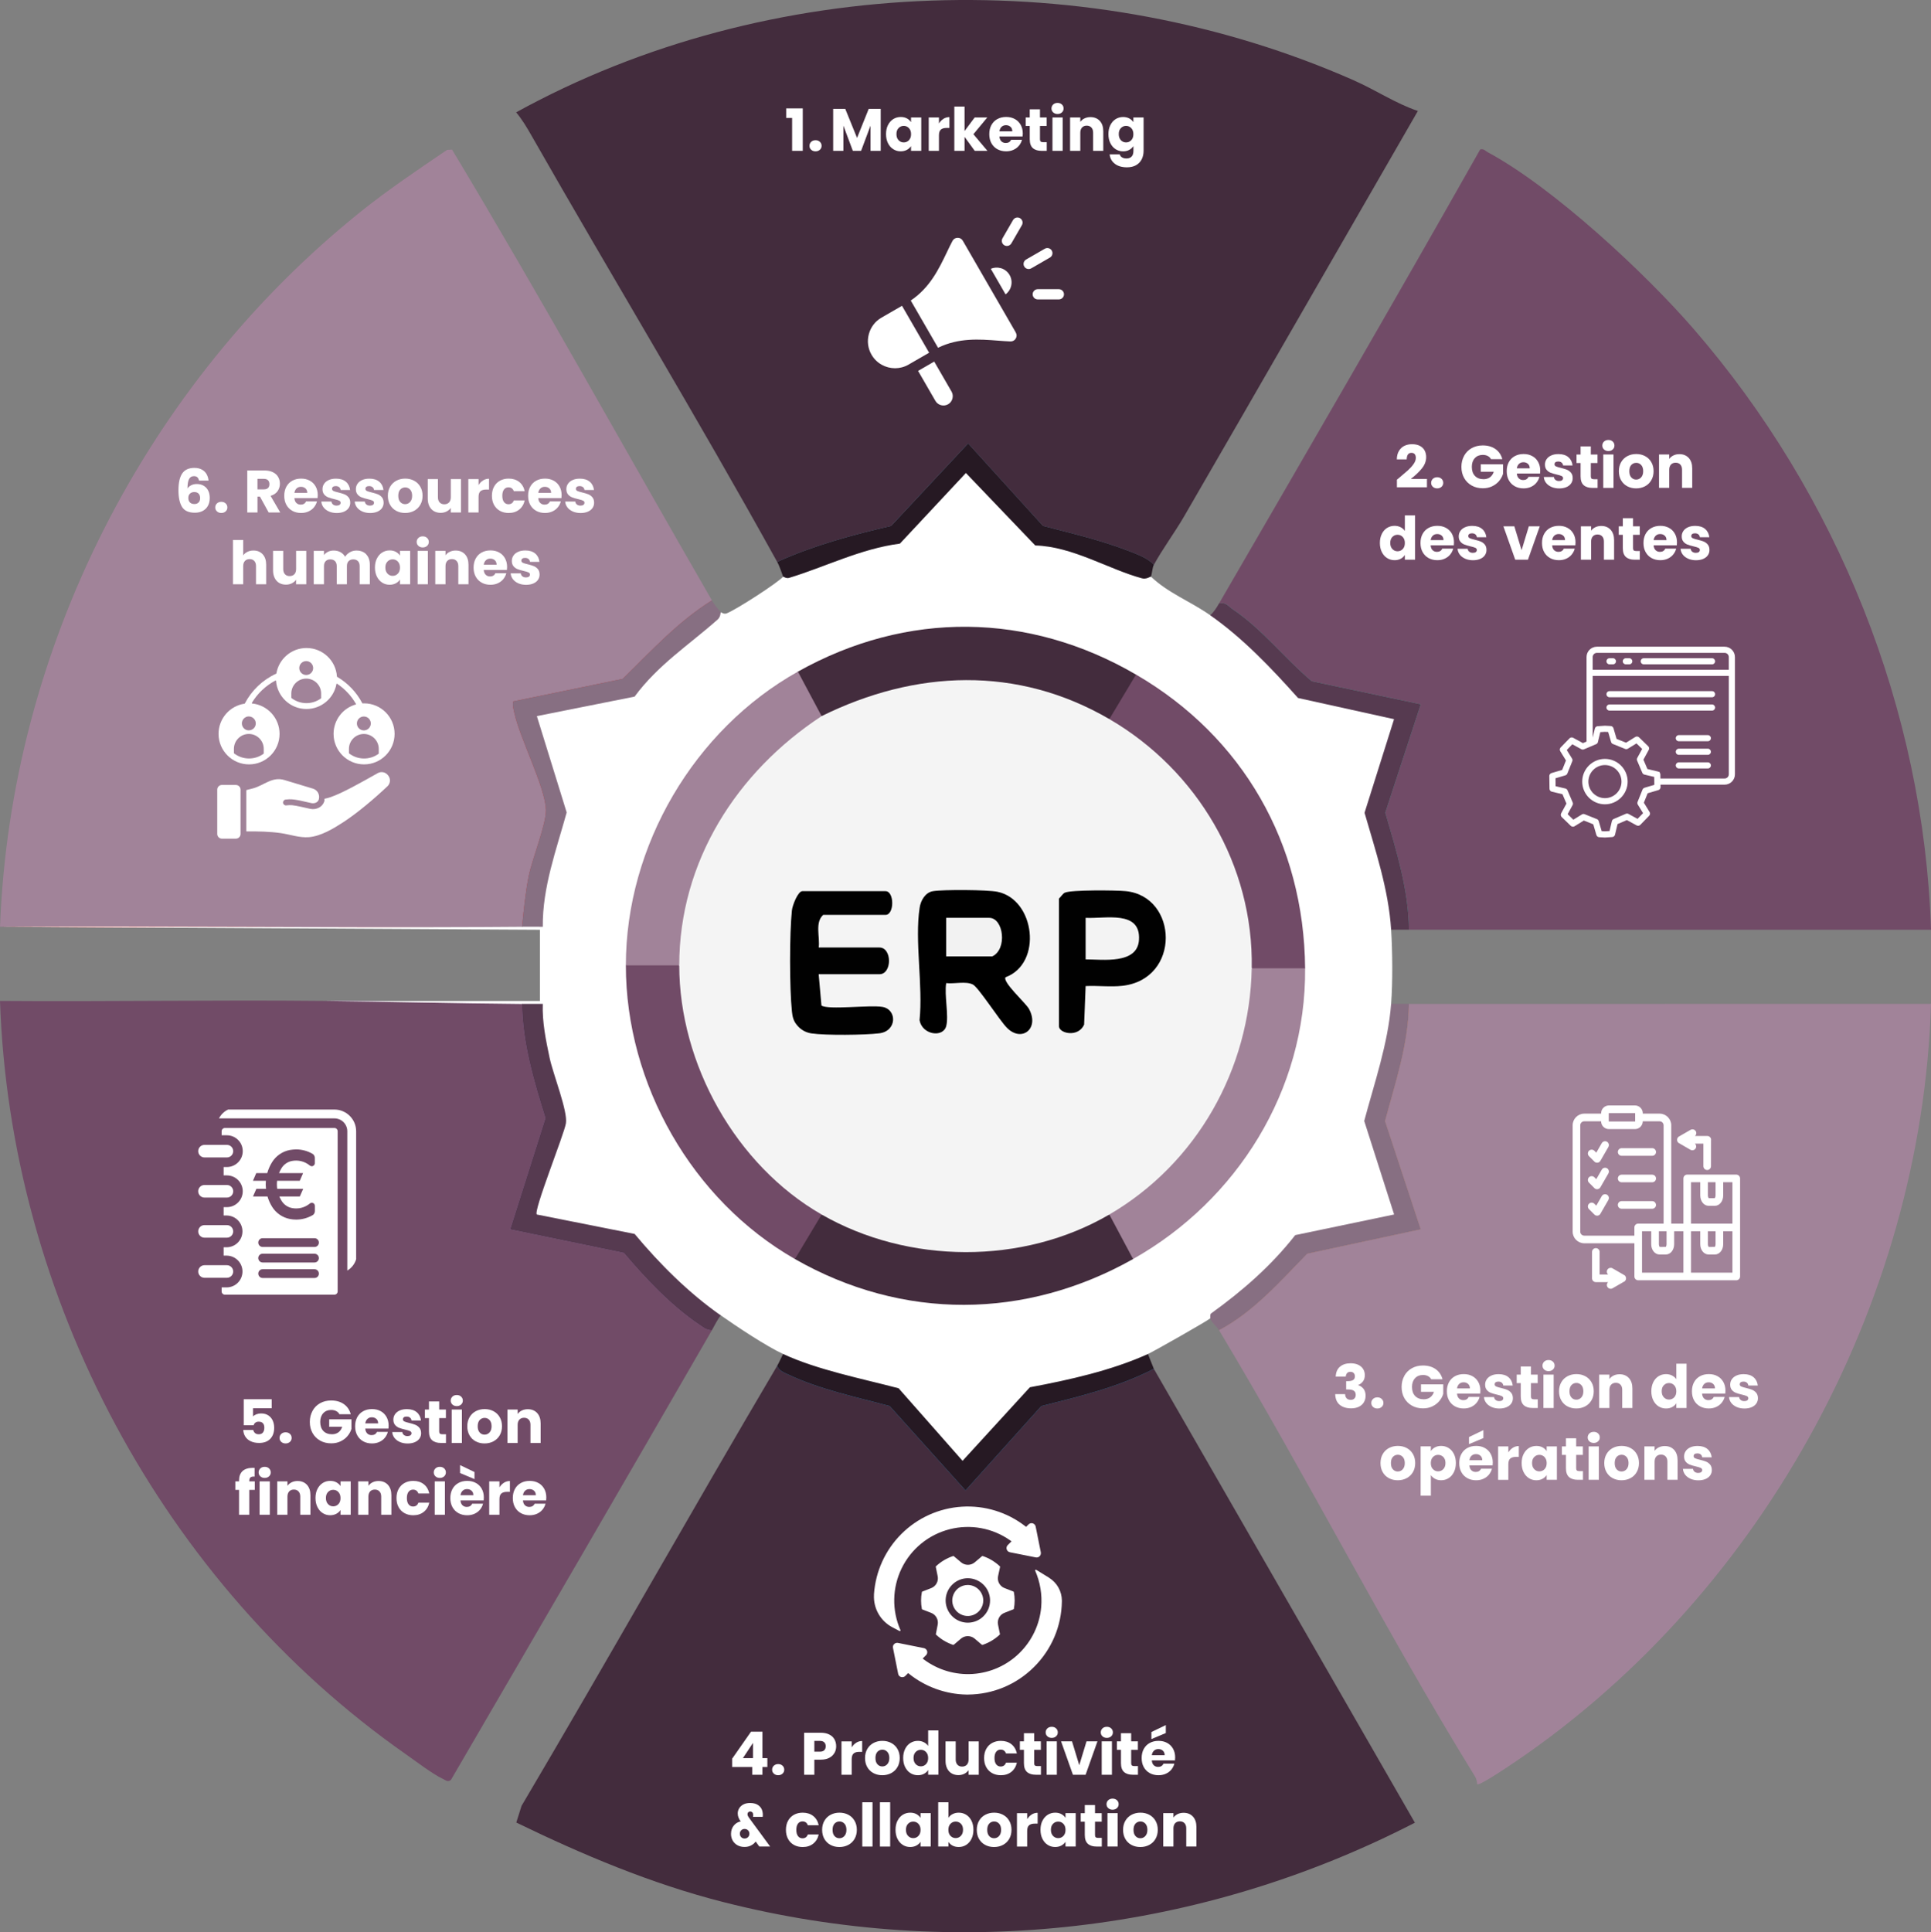 <?xml version="1.0" encoding="UTF-8"?>
<svg id="Calque_2" data-name="Calque 2" xmlns="http://www.w3.org/2000/svg" viewBox="0 0 774.58 774.98">
  <rect x="0" y="0" width="774.58" height="774.98" fill="#808080" stroke="none"/>
  <defs>
    <style>
      .cls-1 {
        fill: #010101;
      }

      .cls-2 {
        fill: #2da7df;
      }

      .cls-3 {
        fill: #261923;
      }

      .cls-4 {
        fill: #432c3d;
      }

      .cls-5, .cls-6 {
        fill: #fff;
      }

      .cls-7 {
        fill: #876f82;
      }

      .cls-6 {
        fill-rule: evenodd;
      }

      .cls-8 {
        fill: #a18399;
      }

      .cls-9 {
        fill: #563a50;
      }

      .cls-10 {
        fill: #915c9f;
      }

      .cls-11 {
        fill: #f2f2f2;
      }

      .cls-12 {
        fill: #f08857;
      }

      .cls-13 {
        fill: #dcf0f9;
      }

      .cls-14 {
        fill: #fafcfd;
      }

      .cls-15 {
        fill: #1170b5;
      }

      .cls-16 {
        fill: #f4f4f4;
      }

      .cls-17 {
        fill: #16af99;
      }

      .cls-18 {
        fill: #714b67;
      }

      .cls-19 {
        fill: #dc3640;
      }

      .cls-20 {
        fill: #f3f3f3;
      }
    </style>
  </defs>
  <g id="Calque_3" data-name="Calque 3">
    <g>
      <path class="cls-2" d="M393.84,121.22l-.7.02s.01-.04,0-.05l.7.02Z"/>
      <path class="cls-2" d="M462.84,226.53c-.74.64-1.73,1.11-2.67.68-13.62-6.17-27.82-10.94-42.86-14.25-9.7-10.64-19.47-21.07-29.31-31.31l-29.55,31.34c-13.83,3.48-27.69,6.97-40.9,12.44l-5.81-.08c14.68-6.6,30.01-10.79,45.68-14.4l30.92-33.12,30.04,33.1c11.45,2.99,23.02,5.67,34.09,9.94,3.19,1.24,8.22,3.03,10.38,5.68Z"/>
      <path class="cls-10" d="M209.41,402.65c-26.52-.21-53.56-.93-79.72-1.19h11.39c22.79.04,45.57.44,68.33,1.19Z"/>
      <path class="cls-18" d="M285.56,533.54c-34.71,60.2-69.68,120.3-104.68,180.35-1.25,1.04-2.14.1-3.23-.41-4.05-1.87-11.02-7.2-15.02-10C65.36,635.34,4.06,520.42,0,401.45c43.2.33,86.49-.44,129.69,0,26.16.26,53.2.98,79.72,1.19.2,15.66,4.72,30.99,9.39,45.81l-14.15,44.62,45.61,9.45c8.54,10.14,18.9,21.1,29.98,28.61,1.73,1.16,3.04,2.38,5.33,2.41Z"/>
      <path class="cls-10" d="M285.56,533.54c-2.29-.02-3.6-1.25-5.33-2.41-11.08-7.51-21.43-18.47-29.98-28.61l-45.61-9.45,14.15-44.62c-4.67-14.82-9.19-30.16-9.39-45.81l2.51,3.76c1.43,14.26,4.48,28.21,9.15,41.86-4.47,14.46-8.79,28.83-12.98,43.1l43.41,9.25c9.59,11.84,20.6,21.98,33,30.39l1.05,2.54Z"/>
      <path class="cls-17" d="M555.69,325.99c4.46,15.27,9.33,30.85,9.48,46.91l-2.5-3.72c-1.56-14.63-4.65-28.98-9.27-43.04l13.12-41.96-41.4-8.9c-12.09-11.41-24.13-22.51-36.1-33.28,2.75-.6,3.67,1.13,5.42,2.31,12,8.08,20.77,19.67,31.78,28.92l43.71,9.25-14.24,43.51Z"/>
      <path class="cls-8" d="M205.87,281.31c-.35,1.66.14,3.19.5,4.78,2.32,10.46,12.3,29.48,12.62,38.65.21,5.64-5.47,19.59-6.87,26.47-1.35,6.67-2.01,13.73-2.7,20.49-5.17.04-10.34.07-15.51.1-64.61.32-129.29-.46-193.9-.1,4.22-111.24,58.32-217.51,144.6-286.74,11.08-8.89,22.98-16.87,34.72-24.85l1.99-.11c35.76,59.44,69.49,120.6,104.25,180.8-13.63,8.5-24.39,20.34-35.77,31.47l-43.92,9.03Z"/>
      <path class="cls-19" d="M193.9,371.8c-47.18.31-94.36.37-141.55.19h-2.2s-50.15-.29-50.15-.29c64.61-.37,129.29.42,193.9.1Z"/>
      <path class="cls-19" d="M285.56,240.81l-2,4.16c-11.6,8.89-22.46,18.65-32.56,29.29l-42.15,8.88c4.11,13.58,8.29,27.43,12.53,41.55-3.86,14.25-6.93,28.77-9.22,43.56l-2.74,3.47c.69-6.77,1.36-13.82,2.7-20.49,1.41-6.89,7.09-20.84,6.87-26.47-.32-9.17-10.29-28.19-12.62-38.65-.36-1.58-.85-3.12-.5-4.78l43.92-9.03c11.38-11.13,22.14-22.97,35.77-31.47Z"/>
      <path class="cls-4" d="M567.55,731.05c-85.37,44.01-184.08,55.63-277.5,31.81-28.87-7.36-56.27-18.92-82.95-31.87l2.1-6.68c34.61-58.56,67.97-117.9,102.54-176.49.75,1.95,2.61,2.62,4.31,3.42,12.89,6.09,27.14,9.02,40.83,12.71l30.41,33.83,30.41-33.83c15.39-3.87,30.99-7.61,45.14-14.94l104.72,182.04Z"/>
      <path class="cls-15" d="M462.84,549c-14.15,7.33-29.75,11.07-45.14,14.94l-30.41,33.83-30.41-33.83c-13.69-3.69-27.94-6.62-40.83-12.71-1.7-.8-3.56-1.47-4.31-3.42l2.44-.41c13.87,6.43,28.44,11.26,43.74,14.49,9.88,10.88,19.77,21.55,29.63,32.03l29.05-32c14.25-3.22,28.08-7.64,41.51-13.24l4.73.32Z"/>
      <path class="cls-12" d="M569.92,493.07l-45.55,9.79c-10.76,11.04-21.58,23.42-35.36,30.68l1.7-3.68c11.89-8.28,22.7-17.91,32.4-28.92l43.35-9.57c-4.18-13.82-8.58-27.74-13.17-41.76,4.48-14.21,7.6-28.67,9.38-43.38l2.5-3.59c-.18,16.19-5.44,31.56-9.57,47l14.32,43.42Z"/>
      <path class="cls-5" d="M561.14,290.18l-11.47,35.73c5.55,14.69,8.82,29.63,9.78,44.82l-1.43,2.16c.56,8.64.66,21.16,0,29.75l1.42,2.16c-1.27,15.17-4.56,30.14-9.89,44.92,4.79,12.51,8.57,25.25,11.33,38.2-12.87,4.33-26.21,7.43-40.01,9.33-9.79,12.22-21.65,24.41-35.42,31.53-1.08.99-22.4,13.11-24.98,14.29l-1.39,2.35c-14.11,6.68-29.11,11.04-45,13.07l-25.04,27.77c-1.39,1.76-3.41,1.68-5.23.63l-24.47-28.06c-15.51-2.73-30.24-7.26-44.16-13.55l-1.05-2.22c-6.86-3.18-18.53-10.95-24.98-15.48-.98.06-1.93.07-2.87-.08-.89-.15-1.74-.33-2.38-.79-11.46-7.91-21.67-19.34-30.62-29.95l-37.82-7.23-2.18-2.05c3.1-12.92,6.9-25.78,11.43-38.6-4.4-14.14-7.51-28.63-9.34-43.46l1.25-1.27c-2.43,1.61-4.77.14-7.18-1.49-26.52-.21-53.56-.93-79.72-1.19h86.86v-28.56l-164.2-.91h-2.2s-50.15-.29-50.15-.29c64.61-.37,129.29.42,193.9.1,5.17-.02,10.34-.06,15.51-.1,2.38-1.63,4.71-3.04,7.13-1.48l-1.12-1.98c1.43-14.51,4.62-28.67,9.6-42.48l-11.43-36.18c-.83-2.1.26-3.8,2.09-4.85l37.58-7.2c9.7-12.49,23-23.64,35.87-31.97.08-.08,1.14.92,2.35.43,4.03-1.62,20.31-12.14,22.64-14.71h.01c13.68-7.04,30.1-12.42,45.64-15.44l24.96-26.72c1.54-1.63,3.37-1.5,5.16-.29l26.24,27.86c4.75-.15,9.76.93,14.25,2.49,10.45,3.63,21.64,8.01,31.25,12.09.01,0,.02.01.02.01,7.02,6.66,15.61,9.76,23.79,15.48l2.8.05c12.72,8.52,23.97,18.94,33.73,31.25l36.03,7.68c2.39.41,3.34,2.11,3.13,4.43Z"/>
      <path class="cls-9" d="M289.13,527.58c-1.47,1.83-2.42,3.96-3.57,5.96-2.29-.02-3.6-1.25-5.33-2.41-11.08-7.51-21.43-18.47-29.98-28.61l-45.61-9.45,14.15-44.62c-4.67-14.82-9.19-30.16-9.39-45.81,2.76.02,5.56-.02,8.33-.01-.27,7.28,1.24,14.56,2.74,21.66,1.38,6.53,7.32,21.34,6.54,26.24-.68,4.37-13.25,35.51-11.66,36.59l39.22,7.79c10.01,12.01,21.68,23.67,34.55,32.67Z"/>
      <path class="cls-7" d="M569.92,493.07l-45.55,9.79c-10.76,11.04-21.58,23.42-35.36,30.68-.87-1.47-2.88-2.91-3.56-4.77.12-.11-.21-1.56.36-1.98,12.64-9.1,24.13-19.12,33.75-31.41l39.66-8.27-11.99-37.51c4.07-15.27,9.6-31.1,10.78-46.97h7.15c-.18,16.19-5.44,31.56-9.57,47l14.32,43.42Z"/>
      <path class="cls-7" d="M289.13,245.57c-.14.13-.01,1.79-1.23,2.88-11.43,10.15-23.96,18.19-33.35,30.95l-39.2,7.82,11.96,38.64c-4.15,15.01-9.75,30.05-9.58,45.85-2.76.01-5.56-.04-8.33-.01.69-6.77,1.36-13.82,2.7-20.49,1.41-6.89,7.09-20.84,6.87-26.47-.32-9.17-10.29-28.19-12.62-38.65-.36-1.58-.85-3.12-.5-4.78l43.92-9.03c11.38-11.13,22.14-22.97,35.77-31.47.85,1.47,2.42,3.43,3.57,4.77Z"/>
      <path class="cls-9" d="M555.69,325.99c4.46,15.27,9.33,30.85,9.48,46.91h-7.15c-1.02-16.12-6.23-31.55-10.66-46.91l11.83-37.54-38.51-8.5c-10.6-11.87-22.15-24.04-35.23-33.18,1.51-1.32,2.57-3.05,3.56-4.77,2.75-.6,3.67,1.13,5.42,2.31,12,8.08,20.77,19.67,31.78,28.92l43.71,9.25-14.24,43.51Z"/>
      <path class="cls-3" d="M462.84,226.53c-.62,1.14-.66,3.4-1.18,4.75,0,0-.01-.01-.02-.01-.25,0-1.81,1.16-3.54.69-13.33-3.57-27.78-12.78-42.83-13.18l-27.82-29.07-26.47,28.33c-15.73,2.04-29.79,9.29-44.42,13.73-1.17.36-2.25-.49-2.42-.49h-.01c-.64-1.78-1.51-4.37-2.38-5.95,14.68-6.6,30.01-10.79,45.68-14.4l30.92-33.12,30.04,33.1c11.45,2.99,23.02,5.67,34.09,9.94,3.19,1.24,8.22,3.03,10.38,5.68Z"/>
      <path class="cls-3" d="M462.84,549c-14.15,7.33-29.75,11.07-45.14,14.94l-30.41,33.83-30.41-33.83c-13.69-3.69-27.94-6.62-40.83-12.71-1.7-.8-3.56-1.47-4.31-3.42.89-1.51,1.56-3.19,2.38-4.75,13.81,6.4,31.59,9.87,46.34,13.75l25.65,29.1,27.01-29.5c15.74-2.94,32.72-6.72,47.35-13.34l2.37,5.95Z"/>
      <path class="cls-4" d="M543.37,32.36c-105.66-46.74-234.98-43.14-336.33,12.7,2.37,2.82,4.34,6.12,6.15,9.31,32.55,57.08,66.77,113.52,98.55,170.98,14.68-6.6,30.01-10.79,45.68-14.4l30.92-33.12,30.04,33.1c11.45,2.99,23.02,5.67,34.09,9.94,3.19,1.24,8.22,3.03,10.38,5.68,3.35-6.21,8.45-13.08,12.12-19.42,31.37-54.14,62.5-108.45,93.78-162.62-8.9-3-16.82-8.35-25.37-12.13ZM393.14,121.24s.01-.04,0-.05l.7.02-.7.02Z"/>
      <path class="cls-13" d="M393.84,121.22l-.7.02s.01-.04,0-.05l.7.02Z"/>
      <path class="cls-14" d="M393.84,121.22l-.7.02s.01-.04,0-.05l.7.02Z"/>
      <path class="cls-18" d="M774.58,372.91c-69.78-.01-139.63-.01-209.41-.01-.15-16.06-5.03-31.63-9.48-46.91l14.24-43.51-43.71-9.25c-11.01-9.25-19.78-20.84-31.78-28.92-1.75-1.18-2.67-2.91-5.42-2.31,35.12-60.54,70.31-121.14,104.73-182.06,1.5-.38,2.05.6,3.03,1.12,26.2,14.09,62.97,48.23,82.6,70.89,57.6,66.46,92.3,152.58,95.21,240.95Z"/>
      <path class="cls-8" d="M774.58,402.63c-3.68,121.34-69.81,240.32-170.96,306.8-1.32.86-10.45,6.95-11.07,6.16-.06-1.1-.37-2.24-.94-3.18-36.05-58.45-67.28-120.02-102.6-178.87,13.79-7.26,24.6-19.64,35.36-30.68l45.55-9.79-14.32-43.42c4.12-15.44,9.39-30.81,9.57-47,69.78,0,139.63,0,209.41-.01Z"/>
      <path class="cls-8" d="M523.52,388.36c.43,48.97-27.39,93.17-69.01,116.61-2.96,1.96-10.86-14.26-10.83-15.26s.62-1.88,1.32-2.59l2.24-4.15c31.14-19.74,50.4-53.94,52.35-90.63l2.52-3.98c1.57-2.59,5.34-3.38,11.33-2.38,5-.91,8.36-.12,10.09,2.38Z"/>
      <path class="cls-18" d="M523.52,388.36h-21.42l-2.38-4c-.7-37.42-21.02-71.99-52.57-91.86l-2.16-4.09-1.36-2.36c1.17-3.44,8.47-15.92,12.07-15.49,42.86,24.96,67.38,67.76,67.82,117.8Z"/>
      <path class="cls-18" d="M272.47,387.17l2.45,3.69c1.68,37.02,21.38,72.29,52.68,92.31l1.98,3.96c3.28,1.35-6.97,17.07-7.82,17.65-.79.55-1.91.37-2.89.19-41.19-23.53-67.82-70.14-67.82-117.8,1.57-2.59,5.34-3.38,11.33-2.38,5-.91,8.36-.12,10.09,2.38Z"/>
      <path class="cls-4" d="M455.7,270.56l-10.71,17.85-5.16-.15c-32.89-17.9-71.69-16.56-105.15-.83l-5.1-.2-2.73-.06c-1.99-2.02-9.27-15.33-6.79-17.79,43.72-24.49,92.6-23.88,135.64,1.19Z"/>
      <path class="cls-8" d="M329.58,287.22l-2.06,4.27c-30.31,21.01-51.28,54.23-52.59,91.56l-2.46,4.13h-21.42c0-47.94,27.43-94.52,69.01-117.8l9.52,17.85Z"/>
      <path class="cls-4" d="M444.99,487.13l9.52,17.85c-43.12,24.29-92.42,24.69-135.64,0l10.71-17.85h4.93c32.87,16.83,72.71,17.08,105.53.03l4.94-.03Z"/>
      <path class="cls-16" d="M444.99,288.41c35.29,20.55,57.89,58.72,57.11,99.95-.76,40.53-22.08,78.32-57.11,98.76-34.73,20.27-80.65,19.95-115.41,0-34.42-19.76-57.11-60.38-57.11-99.95,0-41.65,23.06-77.62,57.11-99.95,37.57-18.57,78.47-20.32,115.41,1.19Z"/>
      <path d="M379.55,411.57c-1.28,4.74-9.68,3.49-10.69-2.4,1.44-13.87-2.02-31.81.04-45.14.44-2.87,2.24-6.07,5.31-6.59,4.13-.7,21.84-.59,25.9.24,15.15,3.11,18.15,28.82,3.24,34.27-1.32,1.9,8.07,10.32,9.36,12.63,4.43,7.96-2.88,13.67-8.82,7.63-2.99-3.04-11.37-16.16-13.61-17.32-2.8-1.46-7.55-.19-10.73-.58-.82,4.75,1.12,13.09,0,17.25Z"/>
      <path class="cls-1" d="M328.39,380.03h24.39c5.1,0,5.1,10.71,0,10.71h-24.39l1.12,12.57c2.76,1.84,19.4-.32,24.45.54,5.94,1.01,5.87,9.72-1.23,10.59-5.9.72-21.51.88-27.24.04-2.44-.36-4.49-1.61-5.98-3.54-1.3-1.6-1.64-3.29-1.85-5.29-.98-9.45-.99-31.09,0-40.52.21-2,2.39-7.7,4.2-7.7h33.32c3.63,0,3.63,9.52,0,9.52h-24.99c-3.4,3.11-1.23,8.84-1.78,13.09Z"/>
      <path class="cls-1" d="M424.77,360.4c.8-.68,1.49-1.96,2.39-2.37,2.47-1.16,20.54-1,24.4-.61,21.07,2.1,22.2,35.27-1.32,37.97-4.82.55-9.91-.14-14.76.11l-.61,15.46c-2.36,5.31-10.1,3.53-10.1.61v-51.17Z"/>
      <path class="cls-11" d="M379.55,383.6v-15.47h17.25c5.8,0,7.35,12.66,1.19,15.47h-18.44Z"/>
      <path class="cls-20" d="M435.48,384.79v-16.66c7.86.44,22.17-3.22,21.4,8.86-.63,9.87-14.58,7.8-21.4,7.8Z"/>
      <g>
        <path class="cls-5" d="M687.98,283.78c0,.68-.55,1.23-1.23,1.23h-41.12c-.68,0-1.23-.55-1.23-1.23s.55-1.23,1.23-1.23h41.12c.68,0,1.23.56,1.23,1.23Z"/>
        <path class="cls-5" d="M691.8,259.38h-51.24c-2.29,0-4.15,1.86-4.15,4.15v33.9l-1.45.62-3.91-2.13c-.49-.26-1.09-.17-1.47.22l-3.55,3.65c-.39.41-.46,1.03-.16,1.51l2.29,3.71-1.52,3.79-4.27,1.26c-.53.15-.9.65-.89,1.2l.07,5.09c0,.56.39,1.05.95,1.18l4.25,1.01,1.6,3.76-2.13,3.91c-.26.49-.17,1.09.22,1.48l3.65,3.54c.4.39,1.02.47,1.51.17l3.72-2.3,3.79,1.52,1.25,4.28c.15.5.59.86,1.13.89l2.25.12h.11l2.87-.19c.53-.04.99-.42,1.11-.95l1.01-4.25,3.75-1.6,3.92,2.14c.49.26,1.09.16,1.47-.23l3.55-3.65c.39-.4.45-1.03.16-1.51l-2.29-3.72,1.52-3.79,4.28-1.26c.53-.15.9-.64.89-1.2l-.02-.99h25.72c2.28,0,4.14-1.85,4.14-4.13v-47.05c0-2.29-1.86-4.15-4.14-4.15ZM659.66,315.98c-.37.11-.66.37-.8.72l-1.97,4.91c-.15.36-.12.77.09,1.11l2.11,3.43-2.22,2.28-3.61-1.97c-.34-.19-.73-.21-1.08-.06l-4.88,2.08c-.35.16-.63.47-.72.85l-.94,3.97-1.85.12-1.31-.07-1.18-4.01c-.11-.37-.37-.66-.72-.8l-4.92-1.97c-.36-.15-.78-.12-1.11.09l-3.43,2.11-2.28-2.22,1.96-3.61c.19-.34.21-.73.06-1.08l-2.08-4.88c-.16-.36-.47-.63-.85-.72l-3.93-.93-.04-3.18,3.95-1.17c.37-.11.66-.37.8-.72l1.97-4.91c.15-.36.12-.77-.09-1.11l-2.11-3.43,2.22-2.29,3.61,1.97c.34.18.73.2,1.08.05l4.88-2.08c.32-.13.57-.4.67-.72l.99-4.1,1.83-.12,1.32.07,1.18,4.02c.11.36.37.66.72.79l4.91,1.98c.36.15.78.12,1.11-.1l3.44-2.11,2.28,2.22-1.97,3.61c-.1.18-.15.39-.15.59,0,.17.03.34.1.49l2.08,4.88c.16.36.47.63.85.72l3.93.93.04,3.18-3.95,1.17ZM693.47,310.58c0,.92-.75,1.66-1.67,1.66h-25.76l-.02-1.62c0-.25-.07-.49-.22-.69v-.27h-.26c-.14-.11-.3-.18-.46-.21l-4.25-1.01-1.6-3.75,2.13-3.92c.1-.18.15-.39.15-.59,0-.34-.14-.66-.37-.89l-3.65-3.54c-.41-.39-1.03-.47-1.51-.17l-3.72,2.3-3.79-1.52-1.25-4.28c-.15-.51-.6-.86-1.12-.89l-2.22-.12c-.07,0-.12,0-.16,0l-2.85.19c-.54.03-1,.41-1.12.95l-.86,3.6v-24.71h54.59v39.5ZM693.47,268.62h-54.59v-5.09c0-.92.76-1.68,1.68-1.68h51.24c.92,0,1.67.76,1.67,1.68v5.09Z"/>
        <path class="cls-5" d="M648.22,265.23c0,.68-.55,1.23-1.23,1.23h-1.36c-.68,0-1.23-.55-1.23-1.23s.55-1.23,1.23-1.23h1.36c.68,0,1.23.55,1.23,1.23Z"/>
        <path class="cls-5" d="M654.77,265.23c0,.68-.55,1.23-1.23,1.23h-1.37c-.67,0-1.23-.55-1.23-1.23s.56-1.23,1.23-1.23h1.37c.68,0,1.23.55,1.23,1.23Z"/>
        <path class="cls-5" d="M687.98,265.23c0,.68-.55,1.23-1.23,1.23h-27.38c-.68,0-1.23-.55-1.23-1.23s.55-1.23,1.23-1.23h27.38c.68,0,1.23.55,1.23,1.23Z"/>
        <path class="cls-5" d="M687.98,278.43c0,.68-.55,1.23-1.23,1.23h-41.12c-.68,0-1.23-.55-1.23-1.23s.55-1.23,1.23-1.23h41.12c.68,0,1.23.55,1.23,1.23Z"/>
        <path class="cls-5" d="M686.3,296.07c0,.68-.56,1.23-1.23,1.23h-11.65c-.67,0-1.23-.55-1.23-1.23s.56-1.23,1.23-1.23h11.65c.67,0,1.23.55,1.23,1.23Z"/>
        <path class="cls-5" d="M686.3,301.52c0,.68-.56,1.23-1.23,1.23h-11.65c-.67,0-1.23-.55-1.23-1.23s.56-1.23,1.23-1.23h11.65c.67,0,1.23.56,1.23,1.23Z"/>
        <path class="cls-5" d="M686.3,306.99c0,.67-.56,1.23-1.23,1.23h-11.65c-.67,0-1.23-.56-1.23-1.23s.56-1.23,1.23-1.23h11.65c.67,0,1.23.55,1.23,1.23Z"/>
        <path class="cls-5" d="M643.79,304.38c-5.02,0-9.11,4.08-9.11,9.11s4.09,9.1,9.11,9.1,9.11-4.08,9.11-9.1-4.09-9.11-9.11-9.11ZM643.79,320.12c-3.66,0-6.64-2.98-6.64-6.63s2.98-6.64,6.64-6.64,6.64,2.98,6.64,6.64-2.98,6.63-6.64,6.63Z"/>
      </g>
      <path class="cls-6" d="M146.04,282.1c6.76,0,12.24,5.48,12.24,12.24s-5.48,12.24-12.24,12.24-12.24-5.48-12.24-12.24c0-5.54,3.7-10.31,8.89-11.78.05-.01.08-.04.1-.09.02-.04.02-.09-.01-.14-1.86-3.25-4.47-6.03-7.58-8.11-.04-.03-.1-.03-.15-.01-.05.02-.08.06-.09.12-1.04,5.75-6.08,10.04-12.04,10.04-6.43,0-11.72-4.96-12.2-11.3,0-.06-.03-.1-.08-.12-.05-.03-.1-.03-.15,0-3.92,2.07-7.2,5.18-9.48,8.97-.03.05-.03.1,0,.15.02.05.07.08.12.09,6.2.62,11.01,5.86,11.01,12.18,0,6.76-5.48,12.24-12.24,12.24s-12.24-5.48-12.24-12.24c0-6.1,4.48-11.22,10.42-12.1.05,0,.09-.04.12-.08,2.73-5.26,7.17-9.49,12.58-11.96.05-.02.08-.06.09-.12.99-5.82,6.05-10.18,12.07-10.18,6.47,0,11.8,5.03,12.21,11.44,0,.06.03.1.08.12,4.28,2.51,7.78,6.19,10.09,10.58.03.06.08.09.14.08.19-.01.39-.02.59-.02h0ZM89.01,314.84h5.61c1.03,0,1.87.84,1.87,1.87v17.79c0,1.03-.84,1.87-1.87,1.87h-5.61c-1.03,0-1.87-.84-1.87-1.87v-17.8c0-1.03.84-1.87,1.87-1.87h0ZM130.24,320.35c.76-.14,1.5-.34,2.21-.58,4.83-1.62,12.57-6.02,19.07-9.68,1.35-.76,3.03-.45,4.02.75l.15.18c1.06,1.29.95,3.18-.27,4.33-5.04,4.78-12.04,10.74-17.77,14.45-3.93,2.55-8.96,5.58-13.72,5.97-3.77.31-7.5-1.07-11.28-1.62-4.44-.64-9.09-.72-13.71-.69-.04,0-.08-.01-.11-.04s-.04-.07-.04-.11v-16.3c0-.07.04-.13.12-.15.85-.21,1.7-.42,2.55-.65,4.53-1.23,7.68-4.86,12.69-3.34l11.39,3.44c1.83.55,2.87,2.47,2.33,4.34-.34,1.18-1.71,1.73-2.96,1.46-2.74-.58-6.33-1.61-8.92-1.53-.49.01-.98.06-1.45.12-.64.09-1.09.69-1,1.33.09.64.69,1.09,1.33,1,.8-.11,1.55-.14,2.34-.07,1.95.19,5.01.99,7.22,1.45,1.23.26,2.48.08,3.51-.47,1-.53,1.79-1.41,2.16-2.59h0c.09-.27.1-.53.02-.79-.01-.04-.01-.09.01-.13.02-.04.06-.07.1-.08h0ZM98.5,287.68c-1.57.83-1.97,2.89-.84,4.25,1.66,1.99,4.93.82,4.93-1.79,0-2.12-2.26-3.44-4.09-2.47h0ZM105.79,302.19v-1.84c0-3.29-2.69-5.98-5.98-5.98s-5.98,2.69-5.98,5.98v1.7c0,.05.02.09.06.12,3.47,2.67,8.3,2.73,11.84.14.04-.03.07-.08.07-.13h0ZM128.81,279.99v-1.84c0-3.29-2.69-5.98-5.98-5.98s-5.98,2.69-5.98,5.98v1.7c0,.05.02.09.06.12,3.47,2.67,8.3,2.73,11.84.14.04-.03.07-.08.07-.13h0ZM122.83,270.73c1.54,0,2.79-1.25,2.79-2.79s-1.25-2.79-2.79-2.79-2.79,1.25-2.79,2.79,1.25,2.79,2.79,2.79ZM151.93,302.2v-1.84c0-3.29-2.69-5.98-5.98-5.98s-5.98,2.69-5.98,5.98v1.7c0,.05.02.09.06.12,3.47,2.67,8.3,2.73,11.84.14.04-.03.07-.08.07-.13h0ZM145.95,292.95c1.54,0,2.79-1.25,2.79-2.79s-1.25-2.79-2.79-2.79-2.79,1.25-2.79,2.79,1.25,2.79,2.79,2.79Z"/>
      <path class="cls-5" d="M388.19,635.71c-2.51,0-4.78,1.51-5.74,3.85-.96,2.33-.44,4.98,1.34,6.76s4.45,2.32,6.78,1.36c2.33-.97,3.84-3.22,3.84-5.75,0-3.42-2.79-6.22-6.22-6.22ZM417.51,622.63l-2.08-10.38c-.12-.6-.58-1.09-1.17-1.27-.6-.17-1.25-.01-1.68.44l-.98.98-.38-.3c-7.23-5.6-16.25-8.37-25.4-7.79-9.13.58-17.74,4.45-24.22,10.91-6.49,6.46-10.39,15.05-11.02,24.18v.31c-.13,2.69.5,5.32,1.84,7.64,1.33,2.31,3.3,4.17,5.67,5.39l2.73,1.43c.12.05.27.04.36-.1.05-.08.05-.17.02-.26-3.49-7.93-3.32-16.96.47-24.76,3.79-7.8,10.79-13.52,19.18-15.68,8.39-2.16,17.28-.55,24.38,4.46l.52.37-1.58,1.58c-.39.44-.54,1.05-.36,1.63.19.6.68,1.05,1.29,1.17l10.4,2.07c.56.11,1.13-.07,1.52-.47.4-.42.58-.98.48-1.54ZM420.8,632.79l-4.72-2.91h-.01l-.43-.25c-.1-.07-.22-.05-.31.02-.11.09-.14.22-.09.32,2.01,4.59,2.84,9.62,2.42,14.57-.61,7-3.73,13.57-8.75,18.49-5.03,4.92-11.65,7.89-18.67,8.36-7.03.47-13.99-1.58-19.63-5.79l-.5-.38,1.34-1.34c.45-.44.61-1.09.43-1.69-.19-.6-.68-1.05-1.29-1.16l-10.39-2.09c-.56-.11-1.14.07-1.53.47-.42.4-.58.97-.47,1.52l2.1,10.51c.14.57.58,1.02,1.15,1.19.6.17,1.25.02,1.69-.43l1.14-1.16.38.31c6.5,5.21,14.65,8.16,22.98,8.31h.61c9.98-.07,19.39-3.97,26.47-11,7.09-7.03,11.08-16.39,11.23-26.38v-.34c-.04-3.75-1.97-7.16-5.16-9.14ZM388.19,635.71c-2.51,0-4.78,1.51-5.74,3.85-.96,2.33-.44,4.98,1.34,6.76s4.45,2.32,6.78,1.36c2.33-.97,3.84-3.22,3.84-5.75,0-3.42-2.79-6.22-6.22-6.22ZM388.19,635.71c-2.51,0-4.78,1.51-5.74,3.85-.96,2.33-.44,4.98,1.34,6.76s4.45,2.32,6.78,1.36c2.33-.97,3.84-3.22,3.84-5.75,0-3.42-2.79-6.22-6.22-6.22ZM388.19,635.71c-2.51,0-4.78,1.51-5.74,3.85-.96,2.33-.44,4.98,1.34,6.76s4.45,2.32,6.78,1.36c2.33-.97,3.84-3.22,3.84-5.75,0-3.42-2.79-6.22-6.22-6.22ZM388.19,635.71c-2.51,0-4.78,1.51-5.74,3.85-.96,2.33-.44,4.98,1.34,6.76s4.45,2.32,6.78,1.36c2.33-.97,3.84-3.22,3.84-5.75,0-3.42-2.79-6.22-6.22-6.22ZM406.69,638.55c-.02-.08-.07-.15-.13-.19l-.05-.02c-.69-.28-1.53-.6-2.39-.94l-1.13-.43c-1.96-.74-3.06-2.78-2.63-4.82l.8-3.7c.01-.09-.02-.19-.09-.24-1.97-1.85-4.34-3.27-6.88-4.11-.09-.03-.19-.01-.26.04l-.78.66c-.67.56-1.43,1.19-2.11,1.79-1.58,1.37-3.97,1.37-5.55.01l-2.9-2.45c-.07-.07-.17-.09-.26-.05-2.58.86-4.9,2.24-6.88,4.1-.07.07-.1.16-.08.25l.75,3.7c.44,2.05-.67,4.09-2.63,4.83l-3.54,1.38c-.09.03-.14.11-.16.2-.43,2.24-.43,4.51,0,6.74.01.09.07.15.13.2l3.57,1.38c1.96.75,3.06,2.78,2.63,4.82l-.71,3.69c-.02.1.01.2.09.26,1.98,1.86,4.29,3.23,6.88,4.1.11-.02.16-.04.21-.08l2.86-2.43c.79-.68,1.78-1.02,2.76-1.02s1.98.34,2.78,1.02c.79.71,1.67,1.44,2.4,2.05l.48.39c.08.07.17.09.27.05,2.54-.84,4.92-2.26,6.87-4.1.08-.07.11-.16.09-.25l-.75-3.7c-.44-2.05.67-4.09,2.63-4.83l1.14-.44c.86-.34,1.72-.66,2.38-.94.11-.03.16-.11.19-.2.43-2.24.43-4.51,0-6.74ZM394.54,648.21c-1.62,1.62-3.84,2.61-6.28,2.62h-.02c-3.61,0-6.84-2.15-8.23-5.49s-.63-7.15,1.92-9.72c2.56-2.56,6.36-3.32,9.7-1.93,3.34,1.38,5.51,4.61,5.51,8.23,0,2.45-.99,4.68-2.6,6.28ZM388.19,635.71c-2.51,0-4.78,1.51-5.74,3.85-.96,2.33-.44,4.98,1.34,6.76s4.45,2.32,6.78,1.36c2.33-.97,3.84-3.22,3.84-5.75,0-3.42-2.79-6.22-6.22-6.22ZM388.19,635.71c-2.51,0-4.78,1.51-5.74,3.85-.96,2.33-.44,4.98,1.34,6.76s4.45,2.32,6.78,1.36c2.33-.97,3.84-3.22,3.84-5.75,0-3.42-2.79-6.22-6.22-6.22ZM388.19,635.71c-2.51,0-4.78,1.51-5.74,3.85-.96,2.33-.44,4.98,1.34,6.76s4.45,2.32,6.78,1.36c2.33-.97,3.84-3.22,3.84-5.75,0-3.42-2.79-6.22-6.22-6.22ZM388.19,635.71c-2.51,0-4.78,1.51-5.74,3.85-.96,2.33-.44,4.98,1.34,6.76s4.45,2.32,6.78,1.36c2.33-.97,3.84-3.22,3.84-5.75,0-3.42-2.79-6.22-6.22-6.22Z"/>
      <g>
        <path class="cls-5" d="M134.14,452.41h-43.92c-.34,0-.68.14-.93.39-.25.25-.39.57-.39.93v1.61h2.12c1.7,0,3.3.68,4.5,1.88s1.85,2.81,1.85,4.51c-.01,3.49-2.86,6.34-6.35,6.35h-1.31v3.35h1.31c1.7.01,3.3.68,4.5,1.88,1.19,1.21,1.85,2.81,1.85,4.51-.02,3.49-2.86,6.34-6.35,6.35h-1.31v3.35h1.31c3.52.08,6.32,3,6.23,6.51-.08,3.41-2.81,6.14-6.22,6.23h-1.32v3.35h1.31c3.52.08,6.32,2.99,6.24,6.51-.08,3.41-2.82,6.16-6.23,6.23h-2.13v1.61c0,.72.59,1.31,1.31,1.31h43.92c.73,0,1.31-.59,1.31-1.31v-64.24c0-.72-.58-1.31-1.31-1.31ZM106.65,473.59h-5.19l1.33-3.07h4.41c.43-1.55,1.09-3.03,1.94-4.4,1.56-2.51,4.12-4.28,7.02-4.86.86-.17,1.73-.22,2.61-.26,2.29.01,4.56.61,6.55,1.75.59.34.96.98.96,1.66v2.12c0,.68-.55,1.23-1.22,1.23-.29,0-.57-.11-.79-.29-2.02-1.67-4.66-2.32-7.24-1.81-1.69.34-3.17,1.38-4.09,2.83-.4.66-.74,1.33-1.02,2.03h9.65l-1.33,3.07h-9.09c-.12,1.08-.11,2.16.05,3.24h10.41l-1.35,3.06h-8.21c.26.62.57,1.22.93,1.79.9,1.46,2.4,2.5,4.09,2.84,2.57.52,5.21-.15,7.23-1.82.52-.43,1.29-.37,1.72.15.18.23.29.51.28.8v2.12c0,.57-.25,1.1-.68,1.45v.04l-.27.15c-2.01,1.16-4.28,1.75-6.56,1.75-.87,0-1.74-.09-2.6-.26-2.89-.58-5.46-2.35-7.02-4.85-.81-1.3-1.44-2.7-1.87-4.16h-5.82l1.35-3.06h3.86c-.12-1.08-.13-2.16-.04-3.24ZM126.19,512.58h-20.85c-.99-.01-1.76-.82-1.74-1.8.02-.95.77-1.7,1.73-1.72h20.85c.98.02,1.75.83,1.73,1.8-.02.95-.77,1.71-1.72,1.72ZM126.19,506.36h-20.85c-.48-.01-.93-.2-1.25-.54-.32-.34-.51-.79-.5-1.26.02-.95.77-1.7,1.73-1.72h20.85c.98.02,1.75.82,1.73,1.8-.02.95-.77,1.7-1.72,1.72ZM126.19,500.14h-20.85c-.99-.02-1.76-.83-1.74-1.8.02-.95.77-1.71,1.73-1.73h20.85c.98.02,1.75.83,1.73,1.8-.02.96-.77,1.71-1.72,1.73Z"/>
        <path class="cls-5" d="M93.54,509.97c0,1.39-1.12,2.52-2.51,2.53h-9.01c-1.38-.01-2.5-1.13-2.51-2.51,0-.68.26-1.31.73-1.79.47-.48,1.11-.74,1.78-.75h9.01c1.38.01,2.5,1.14,2.51,2.52Z"/>
        <path class="cls-5" d="M93.54,493.88c0,1.39-1.12,2.52-2.51,2.53h-9.01c-1.38,0-2.5-1.13-2.51-2.51,0-.67.26-1.3.73-1.79.47-.47,1.11-.74,1.78-.74h9.01c1.38,0,2.5,1.13,2.51,2.51Z"/>
        <path class="cls-5" d="M93.55,477.79c0,1.4-1.13,2.53-2.52,2.53h-9.01c-1.39,0-2.52-1.13-2.52-2.52s1.13-2.52,2.52-2.52h9.01c1.38,0,2.51,1.13,2.52,2.51Z"/>
        <path class="cls-5" d="M93.54,461.7c.01,1.39-1.12,2.53-2.51,2.53h-9.01c-1.38,0-2.51-1.13-2.51-2.51-.01-1.39,1.12-2.53,2.51-2.53h9.01c1.38,0,2.51,1.13,2.51,2.51Z"/>
        <path class="cls-5" d="M142.86,453.73v51.33c-.58,1.92-1.85,3.53-3.55,4.54v-55.87c0-2.85-2.31-5.17-5.17-5.17h-46.3c.8-1.55,2.07-2.79,3.66-3.54h42.64c4.81,0,8.72,3.91,8.72,8.71Z"/>
      </g>
      <g>
        <path class="cls-6" d="M651.49,513.24h0s.1.09.1.09l-.1-.09Z"/>
        <path class="cls-5" d="M686.35,457.16l-.02,10.58c0,.84-.68,1.53-1.52,1.53s-1.53-.69-1.53-1.53v-9.05h-3.4c.53.46.67,1.27.31,1.9-.41.71-1.39.97-2.09.57l-4.7-2.72c-.05-.03-.08-.05-.1-.08-.06-.04-.1-.09-.15-.13l-.14-.16c-.03-.05-.07-.09-.09-.14l-.04-.1s-.03-.04-.04-.08c-.03-.07-.05-.13-.07-.19l-.04-.28s0-.07,0-.13c0-.07,0-.14.02-.2l.03-.16c.02-.06.03-.1.04-.14l.03-.09c.03-.05.05-.1.08-.16.05-.09.08-.13.1-.16l.14-.15c.05-.06.1-.1.15-.14.05-.04.09-.08.15-.11l4.67-2.69c.73-.41,1.66-.16,2.09.56.2.36.26.77.15,1.17-.09.28-.24.54-.46.74h4.93c.84,0,1.53.69,1.53,1.53Z"/>
        <path class="cls-5" d="M697.54,471.56c-.28-.28-.66-.45-1.07-.45h-19.68c-.84,0-1.53.69-1.53,1.53v18.13h-4.87v-39.44c0-2.57-2.09-4.67-4.67-4.67h-6.75v-.16c0-1.73-1.4-3.13-3.13-3.13h-10.44c-1.73,0-3.14,1.4-3.14,3.13v.16h-6.75c-2.57,0-4.67,2.09-4.67,4.67v42.66c0,2.57,2.1,4.67,4.67,4.67h20.1v13.32c0,.84.69,1.52,1.53,1.52h39.33c.84,0,1.53-.68,1.53-1.52v-39.33c0-.41-.16-.8-.46-1.08ZM645.39,446.45h10.44s.08.03.08.08v3.21s-.04.08-.08.08h-10.44s-.08-.04-.08-.08v-3.21s.03-.08.08-.08ZM655.6,492.3v3.3h-20.1c-.89,0-1.61-.72-1.61-1.61v-42.65c0-.89.72-1.61,1.61-1.61h6.75c0,1.73,1.4,3.13,3.13,3.13h10.44c1.73,0,3.14-1.4,3.14-3.13h6.75c.89,0,1.61.72,1.61,1.61v39.43h-10.19c-.84,0-1.53.69-1.53,1.53ZM668.5,493.84v5.21c0,.65-.28,1.02-.29,1.06l-2.4.02c-.09-.05-.38-.42-.38-1.08v-5.21h3.07ZM675.26,510.44h-16.6v-16.61h3.7v5.21c0,2.31,1.47,4.12,3.35,4.12h2.49c1.89,0,3.36-1.82,3.36-4.12v-5.21h3.7v16.61ZM685.09,474.17h3.07v5.29c0,.63-.26,1.01-.36,1.1h-2.35c-.1-.09-.36-.47-.36-1.1v-5.29ZM694.93,510.44h-16.61v-16.61h3.7v5.21c0,2.31,1.48,4.12,3.36,4.12h2.49c1.89,0,3.36-1.82,3.36-4.12v-5.21h3.7v16.61ZM685.09,499.05v-5.21h3.07v5.21c0,.65-.28,1.02-.29,1.06l-2.41.02c-.09-.05-.37-.42-.37-1.08ZM694.93,490.77h-16.61v-16.6h3.7v5.29c0,2.33,1.48,4.17,3.36,4.17h2.49c1.89,0,3.36-1.83,3.36-4.17v-5.29h3.7v16.6Z"/>
        <path class="cls-5" d="M645.17,460.03l-3.2,5.55c-.24.42-.65.69-1.13.76-.06,0-.13,0-.2,0-.4,0-.8-.16-1.08-.45l-2.17-2.17c-.59-.59-.59-1.57,0-2.17.59-.59,1.57-.59,2.16,0l.77.76,2.2-3.82c.21-.35.53-.6.93-.71.4-.11.81-.05,1.16.15.73.42.98,1.36.56,2.09Z"/>
        <path class="cls-5" d="M664.28,462.04c0,.84-.69,1.53-1.53,1.53h-12.26c-.84,0-1.52-.69-1.52-1.53s.68-1.53,1.52-1.53h12.26c.84,0,1.53.69,1.53,1.53Z"/>
        <path class="cls-5" d="M645.17,470.65l-3.2,5.55c-.24.41-.65.69-1.13.75-.06,0-.13.02-.2.02-.4,0-.8-.16-1.08-.45l-2.17-2.18c-.59-.59-.59-1.57,0-2.16.59-.6,1.57-.6,2.16,0l.77.76,2.2-3.82c.21-.35.53-.6.93-.71.4-.1.81-.05,1.16.15s.61.53.71.93c.1.4.05.81-.15,1.16Z"/>
        <path class="cls-5" d="M664.28,472.67c0,.84-.69,1.52-1.53,1.52h-12.26c-.84,0-1.52-.68-1.52-1.53s.68-1.52,1.52-1.52h12.26c.84,0,1.53.69,1.53,1.53Z"/>
        <path class="cls-5" d="M664.28,483.28c0,.41-.15.8-.45,1.08-.29.28-.67.45-1.08.45h-12.27c-.84,0-1.52-.69-1.52-1.53s.68-1.53,1.52-1.53h12.27c.84,0,1.52.69,1.52,1.53Z"/>
        <path class="cls-5" d="M652.21,512.4s-.02-.09-.03-.15l-.05-.16c-.03-.05-.05-.1-.08-.15l-.06-.09s-.03-.03-.04-.05l-.03-.12-.16-.1s-.08-.06-.14-.11c-.03-.03-.09-.06-.15-.09l-4.62-2.67c-.36-.21-.77-.27-1.17-.15-.39.1-.72.35-.92.71-.21.36-.27.77-.16,1.17.08.28.23.54.46.74h-3.4v-9.06c0-.84-.68-1.52-1.52-1.52s-1.53.68-1.53,1.52v10.59c0,.84.69,1.52,1.53,1.52h4.93c-.22.2-.38.46-.46.75-.1.4-.05.81.16,1.16.28.47.78.77,1.33.77.27,0,.53-.07.76-.21l4.61-2.66.09-.06s.04-.03.07-.04l.08.03.26-.36s.05-.07.09-.15l.09-.16c.03-.06.04-.12.06-.2,0-.03.02-.08.02-.09l.02-.1c0-.07,0-.14,0-.21v-.16l-.02-.1ZM651.49,513.25h0s.1.08.1.08l-.1-.08Z"/>
        <path class="cls-5" d="M645.17,481.28l-3.2,5.55c-.24.41-.65.68-1.13.75-.08,0-.15,0-.2,0-.4,0-.8-.16-1.08-.45l-2.17-2.17c-.59-.59-.59-1.57,0-2.16.58-.59,1.58-.59,2.16,0l.77.76,2.2-3.82c.21-.35.53-.61.93-.71s.81-.05,1.16.15c.35.2.61.53.71.93.1.39.05.8-.15,1.16Z"/>
      </g>
      <g>
        <path class="cls-5" d="M561.11,191.77c1.54-1.28,2.75-2.32,3.65-3.13.9-.81,1.65-1.64,2.26-2.51.61-.86.91-1.69.91-2.47,0-.66-.15-1.16-.44-1.51-.3-.35-.74-.53-1.33-.53-1.22,0-1.85.87-1.9,2.62h-3.96c.03-1.36.32-2.5.88-3.41.55-.91,1.28-1.58,2.18-2.02.9-.43,1.91-.65,3.01-.65,1.28,0,2.35.23,3.2.68.86.46,1.49,1.08,1.9,1.86.41.78.61,1.66.61,2.62,0,1.63-.58,3.16-1.73,4.57-1.15,1.42-2.63,2.82-4.44,4.21h6.48v3.34h-12.05v-3.05c.48-.4.74-.61.77-.62Z"/>
        <path class="cls-5" d="M574.75,195.24c-.46-.42-.68-.95-.68-1.57s.23-1.18.68-1.61c.46-.43,1.04-.65,1.76-.65s1.28.22,1.74.65c.46.43.68.97.68,1.61s-.23,1.15-.68,1.57c-.46.42-1.04.64-1.74.64s-1.31-.21-1.76-.64Z"/>
        <path class="cls-5" d="M587.3,182.79c.73-1.3,1.74-2.32,3.04-3.05,1.3-.73,2.78-1.09,4.44-1.09,2.02,0,3.72.49,5.1,1.46,1.38.98,2.3,2.33,2.75,4.06h-4.54c-.3-.56-.74-.99-1.31-1.28-.57-.3-1.24-.44-2-.44-1.33,0-2.39.44-3.19,1.31-.8.87-1.2,2.04-1.2,3.49,0,1.55.42,2.76,1.26,3.64.84.87,2,1.31,3.47,1.31,1.01,0,1.86-.26,2.57-.78.7-.52,1.21-1.26,1.51-2.22h-5.21v-3h8.93v3.82c-.3,1.02-.82,1.98-1.55,2.86-.73.88-1.65,1.59-2.77,2.14s-2.38.82-3.79.82c-1.66,0-3.15-.36-4.45-1.09-1.3-.73-2.32-1.74-3.05-3.04s-1.09-2.78-1.09-4.44.36-3.15,1.09-4.45Z"/>
        <path class="cls-5" d="M617.75,189.93h-9.29c.06.85.33,1.5.79,1.94.46.45,1.05.67,1.75.67,1.02,0,1.74-.43,2.14-1.3h4.37c-.22.88-.63,1.67-1.21,2.38-.58.71-1.32,1.26-2.2,1.66-.88.4-1.86.6-2.95.6-1.31,0-2.48-.28-3.5-.84-1.02-.56-1.82-1.36-2.4-2.4s-.86-2.26-.86-3.65.28-2.61.85-3.65c.57-1.04,1.36-1.84,2.39-2.4,1.02-.56,2.2-.84,3.53-.84s2.45.27,3.46.82c1.01.54,1.79,1.32,2.36,2.33.57,1.01.85,2.18.85,3.5,0,.37-.02.76-.07,1.18ZM613.62,187.84c0-.77-.24-1.37-.72-1.8-.48-.43-1.08-.65-1.8-.65s-1.29.21-1.76.64-.76,1.03-.88,1.81h5.16Z"/>
        <path class="cls-5" d="M622.31,195.28c-.91-.4-1.63-.95-2.16-1.64-.53-.7-.82-1.48-.89-2.34h4.06c.05.5.26.89.64,1.19s.85.44,1.43.44c.51,0,.91-.1,1.19-.31.28-.21.42-.49.42-.84,0-.38-.2-.67-.6-.86-.4-.19-1.06-.39-1.97-.6-.96-.22-1.76-.46-2.39-.7-.63-.24-1.18-.63-1.63-1.16-.46-.54-.68-1.25-.68-2.15,0-.78.21-1.49.64-2.12.42-.63,1.04-1.14,1.86-1.51.82-.38,1.79-.56,2.93-.56,1.68,0,3,.42,3.97,1.25.97.83,1.52,1.94,1.67,3.31h-3.79c-.06-.5-.27-.88-.61-1.16-.34-.28-.8-.42-1.36-.42-.48,0-.85.1-1.1.29-.26.19-.38.46-.38.82,0,.38.2.67.61.86.41.19,1.04.38,1.91.58.98.24,1.78.48,2.42.73.64.25,1.19.65,1.66,1.2s.7,1.29.7,2.22c0,.78-.22,1.49-.65,2.11-.43.62-1.06,1.11-1.88,1.46s-1.79.53-2.89.53-2.18-.2-3.1-.6Z"/>
        <path class="cls-5" d="M640.84,192.21v3.48h-2.09c-1.49,0-2.65-.36-3.48-1.09s-1.25-1.92-1.25-3.56v-5.33h-1.63v-3.41h1.63v-3.26h4.1v3.26h2.69v3.41h-2.69v5.38c0,.4.1.69.29.86.19.18.51.26.96.26h1.46Z"/>
        <path class="cls-5" d="M643.42,180.27c-.46-.42-.68-.95-.68-1.57s.23-1.17.68-1.6,1.04-.64,1.76-.64,1.28.21,1.74.64.68.96.68,1.6-.23,1.15-.68,1.57-1.04.64-1.74.64-1.31-.21-1.76-.64ZM647.22,182.29v13.39h-4.1v-13.39h4.1Z"/>
        <path class="cls-5" d="M652.75,195.04c-1.05-.56-1.87-1.36-2.47-2.4-.6-1.04-.9-2.26-.9-3.65s.3-2.59.91-3.64c.61-1.05,1.44-1.85,2.5-2.41,1.06-.56,2.24-.84,3.55-.84s2.5.28,3.55.84c1.06.56,1.89,1.36,2.5,2.41s.91,2.26.91,3.64-.31,2.59-.92,3.64-1.46,1.85-2.52,2.41c-1.06.56-2.25.84-3.56.84s-2.49-.28-3.54-.84ZM658.3,191.47c.55-.58.83-1.41.83-2.48s-.27-1.9-.8-2.48c-.54-.58-1.2-.88-1.98-.88s-1.46.29-1.99.86c-.53.58-.79,1.41-.79,2.5s.26,1.9.78,2.48c.52.58,1.17.88,1.96.88s1.45-.29,2-.88Z"/>
        <path class="cls-5" d="M677.4,183.67c.94,1.02,1.4,2.41,1.4,4.19v7.82h-4.08v-7.27c0-.9-.23-1.59-.7-2.09-.46-.5-1.09-.74-1.87-.74s-1.41.25-1.87.74c-.46.5-.7,1.19-.7,2.09v7.27h-4.1v-13.39h4.1v1.78c.42-.59.98-1.06,1.68-1.4.7-.34,1.5-.52,2.38-.52,1.57,0,2.82.51,3.76,1.52Z"/>
        <path class="cls-5" d="M554.28,214.14c.52-1.04,1.23-1.84,2.12-2.4.9-.56,1.9-.84,3-.84.88,0,1.68.18,2.41.55.73.37,1.3.86,1.72,1.49v-6.22h4.1v17.76h-4.1v-1.92c-.38.64-.93,1.15-1.64,1.54s-1.54.58-2.48.58c-1.1,0-2.1-.28-3-.85-.9-.57-1.6-1.38-2.12-2.42-.52-1.05-.78-2.26-.78-3.64s.26-2.58.78-3.62ZM562.68,215.37c-.57-.59-1.26-.89-2.08-.89s-1.51.29-2.08.88c-.57.58-.85,1.39-.85,2.41s.28,1.84.85,2.44c.57.6,1.26.9,2.08.9s1.51-.3,2.08-.89c.57-.59.85-1.4.85-2.42s-.28-1.83-.85-2.42Z"/>
        <path class="cls-5" d="M583.16,218.73h-9.29c.06.85.33,1.5.79,1.94.46.45,1.05.67,1.75.67,1.02,0,1.74-.43,2.14-1.3h4.37c-.22.88-.63,1.67-1.21,2.38-.58.71-1.32,1.26-2.2,1.66-.88.4-1.86.6-2.95.6-1.31,0-2.48-.28-3.5-.84-1.02-.56-1.82-1.36-2.4-2.4s-.86-2.26-.86-3.65.28-2.61.85-3.65c.57-1.04,1.36-1.84,2.39-2.4,1.02-.56,2.2-.84,3.53-.84s2.45.27,3.46.82c1.01.54,1.79,1.32,2.36,2.33.57,1.01.85,2.18.85,3.5,0,.37-.02.76-.07,1.18ZM579.04,216.64c0-.77-.24-1.37-.72-1.8-.48-.43-1.08-.65-1.8-.65s-1.29.21-1.76.64-.76,1.03-.88,1.81h5.16Z"/>
        <path class="cls-5" d="M587.72,224.08c-.91-.4-1.63-.95-2.16-1.64-.53-.7-.82-1.48-.89-2.34h4.06c.05.5.26.89.64,1.19s.85.44,1.43.44c.51,0,.91-.1,1.19-.31.28-.21.42-.49.42-.84,0-.38-.2-.67-.6-.86-.4-.19-1.06-.39-1.97-.6-.96-.22-1.76-.46-2.39-.7-.63-.24-1.18-.63-1.63-1.16-.46-.54-.68-1.25-.68-2.15,0-.78.21-1.49.64-2.12.42-.63,1.04-1.14,1.86-1.51.82-.38,1.79-.56,2.93-.56,1.68,0,3,.42,3.97,1.25.97.83,1.52,1.94,1.67,3.31h-3.79c-.06-.5-.27-.88-.61-1.16-.34-.28-.8-.42-1.36-.42-.48,0-.85.1-1.1.29-.26.19-.38.46-.38.82,0,.38.2.67.61.86.41.19,1.04.38,1.91.58.98.24,1.78.48,2.42.73.64.25,1.19.65,1.66,1.2s.7,1.29.7,2.22c0,.78-.22,1.49-.65,2.11-.43.62-1.06,1.11-1.88,1.46s-1.79.53-2.89.53-2.18-.2-3.1-.6Z"/>
        <path class="cls-5" d="M610.36,220.65l2.9-9.55h4.39l-4.75,13.39h-5.09l-4.75-13.39h4.39l2.9,9.55Z"/>
        <path class="cls-5" d="M631.91,218.73h-9.29c.06.85.33,1.5.79,1.94.46.45,1.05.67,1.75.67,1.02,0,1.74-.43,2.14-1.3h4.37c-.22.88-.63,1.67-1.21,2.38-.58.71-1.32,1.26-2.2,1.66-.88.4-1.86.6-2.95.6-1.31,0-2.48-.28-3.5-.84-1.02-.56-1.82-1.36-2.4-2.4s-.86-2.26-.86-3.65.28-2.61.85-3.65c.57-1.04,1.36-1.84,2.39-2.4,1.02-.56,2.2-.84,3.53-.84s2.45.27,3.46.82c1.01.54,1.79,1.32,2.36,2.33.57,1.01.85,2.18.85,3.5,0,.37-.02.76-.07,1.18ZM627.78,216.64c0-.77-.24-1.37-.72-1.8-.48-.43-1.08-.65-1.8-.65s-1.29.21-1.76.64-.76,1.03-.88,1.81h5.16Z"/>
        <path class="cls-5" d="M646.06,212.47c.94,1.02,1.4,2.41,1.4,4.19v7.82h-4.08v-7.27c0-.9-.23-1.59-.7-2.09-.46-.5-1.09-.74-1.87-.74s-1.41.25-1.87.74c-.46.5-.7,1.19-.7,2.09v7.27h-4.1v-13.39h4.1v1.78c.42-.59.98-1.06,1.68-1.4.7-.34,1.5-.52,2.38-.52,1.57,0,2.82.51,3.76,1.52Z"/>
        <path class="cls-5" d="M657.78,221.01v3.48h-2.09c-1.49,0-2.65-.36-3.48-1.09s-1.25-1.92-1.25-3.56v-5.33h-1.63v-3.41h1.63v-3.26h4.1v3.26h2.69v3.41h-2.69v5.38c0,.4.1.69.29.86.19.18.51.26.96.26h1.46Z"/>
        <path class="cls-5" d="M672.61,218.73h-9.29c.06.85.33,1.5.79,1.94.46.45,1.05.67,1.75.67,1.02,0,1.74-.43,2.14-1.3h4.37c-.22.88-.63,1.67-1.21,2.38-.58.71-1.32,1.26-2.2,1.66-.88.4-1.86.6-2.95.6-1.31,0-2.48-.28-3.5-.84-1.02-.56-1.82-1.36-2.4-2.4s-.86-2.26-.86-3.65.28-2.61.85-3.65c.57-1.04,1.36-1.84,2.39-2.4,1.02-.56,2.2-.84,3.53-.84s2.45.27,3.46.82c1.01.54,1.79,1.32,2.36,2.33.57,1.01.85,2.18.85,3.5,0,.37-.02.76-.07,1.18ZM668.48,216.64c0-.77-.24-1.37-.72-1.8-.48-.43-1.08-.65-1.8-.65s-1.29.21-1.76.64-.76,1.03-.88,1.81h5.16Z"/>
        <path class="cls-5" d="M677.17,224.08c-.91-.4-1.63-.95-2.16-1.64-.53-.7-.82-1.48-.89-2.34h4.06c.05.5.26.89.64,1.19s.85.44,1.43.44c.51,0,.91-.1,1.19-.31.28-.21.42-.49.42-.84,0-.38-.2-.67-.6-.86-.4-.19-1.06-.39-1.97-.6-.96-.22-1.76-.46-2.39-.7-.63-.24-1.18-.63-1.63-1.16-.46-.54-.68-1.25-.68-2.15,0-.78.21-1.49.64-2.12.42-.63,1.04-1.14,1.86-1.51.82-.38,1.79-.56,2.93-.56,1.68,0,3,.42,3.97,1.25.97.83,1.52,1.94,1.67,3.31h-3.79c-.06-.5-.27-.88-.61-1.16-.34-.28-.8-.42-1.36-.42-.48,0-.85.1-1.1.29-.26.19-.38.46-.38.82,0,.38.2.67.61.86.41.19,1.04.38,1.91.58.98.24,1.78.48,2.42.73.64.25,1.19.65,1.66,1.2s.7,1.29.7,2.22c0,.78-.22,1.49-.65,2.11-.43.62-1.06,1.11-1.88,1.46s-1.79.53-2.89.53-2.18-.2-3.1-.6Z"/>
      </g>
      <g>
        <path class="cls-5" d="M315.36,47.3v-3.82h6.65v17.02h-4.27v-13.2h-2.38Z"/>
        <path class="cls-5" d="M325.38,60.06c-.46-.42-.68-.95-.68-1.57s.23-1.18.68-1.61c.46-.43,1.04-.65,1.76-.65s1.28.22,1.74.65c.46.43.68.97.68,1.61s-.23,1.15-.68,1.57c-.46.42-1.04.64-1.74.64s-1.31-.21-1.76-.64Z"/>
        <path class="cls-5" d="M353.28,43.66v16.85h-4.1v-10.1l-3.77,10.1h-3.31l-3.79-10.13v10.13h-4.1v-16.85h4.85l4.73,11.66,4.68-11.66h4.82Z"/>
        <path class="cls-5" d="M356.2,50.16c.52-1.04,1.23-1.84,2.12-2.4.9-.56,1.9-.84,3-.84.94,0,1.77.19,2.48.58s1.26.89,1.64,1.51v-1.9h4.1v13.39h-4.1v-1.9c-.4.62-.96,1.13-1.67,1.51s-1.54.58-2.48.58c-1.09,0-2.08-.28-2.98-.85-.9-.57-1.6-1.38-2.12-2.42-.52-1.05-.78-2.26-.78-3.64s.26-2.58.78-3.62ZM364.6,51.38c-.57-.59-1.26-.89-2.08-.89s-1.51.29-2.08.88c-.57.58-.85,1.39-.85,2.41s.28,1.84.85,2.44c.57.6,1.26.9,2.08.9s1.51-.3,2.08-.89c.57-.59.85-1.4.85-2.42s-.28-1.83-.85-2.42Z"/>
        <path class="cls-5" d="M378.45,47.65c.73-.46,1.52-.68,2.39-.68v4.34h-1.13c-1.02,0-1.79.22-2.3.66-.51.44-.77,1.21-.77,2.32v6.22h-4.1v-13.39h4.1v2.4c.48-.78,1.08-1.4,1.81-1.86Z"/>
        <path class="cls-5" d="M390.99,60.5l-4.08-5.62v5.62h-4.1v-17.76h4.1v9.82l4.06-5.45h5.06l-5.57,6.72,5.62,6.67h-5.09Z"/>
        <path class="cls-5" d="M410.19,54.74h-9.29c.06.85.33,1.5.79,1.94.46.45,1.05.67,1.75.67,1.02,0,1.74-.43,2.14-1.3h4.37c-.22.88-.63,1.67-1.21,2.38-.58.71-1.32,1.26-2.2,1.66-.88.4-1.86.6-2.95.6-1.31,0-2.48-.28-3.5-.84-1.02-.56-1.82-1.36-2.4-2.4s-.86-2.26-.86-3.65.28-2.61.85-3.65c.57-1.04,1.36-1.84,2.39-2.4,1.02-.56,2.2-.84,3.53-.84s2.45.27,3.46.82c1.01.54,1.79,1.32,2.36,2.33.57,1.01.85,2.18.85,3.5,0,.37-.02.76-.07,1.18ZM406.06,52.66c0-.77-.24-1.37-.72-1.8-.48-.43-1.08-.65-1.8-.65s-1.29.21-1.76.64-.76,1.03-.88,1.81h5.16Z"/>
        <path class="cls-5" d="M419.88,57.02v3.48h-2.09c-1.49,0-2.65-.36-3.48-1.09s-1.25-1.92-1.25-3.56v-5.33h-1.63v-3.41h1.63v-3.26h4.1v3.26h2.69v3.41h-2.69v5.38c0,.4.1.69.29.86.19.18.51.26.96.26h1.46Z"/>
        <path class="cls-5" d="M422.46,45.08c-.46-.42-.68-.95-.68-1.57s.23-1.17.68-1.6,1.04-.64,1.76-.64,1.28.21,1.74.64.68.96.68,1.6-.23,1.15-.68,1.57-1.04.64-1.74.64-1.31-.21-1.76-.64ZM426.27,47.11v13.39h-4.1v-13.39h4.1Z"/>
        <path class="cls-5" d="M441.16,48.49c.94,1.02,1.4,2.41,1.4,4.19v7.82h-4.08v-7.27c0-.9-.23-1.59-.7-2.09-.46-.5-1.09-.74-1.87-.74s-1.41.25-1.87.74c-.46.5-.7,1.19-.7,2.09v7.27h-4.1v-13.39h4.1v1.78c.42-.59.98-1.06,1.68-1.4.7-.34,1.5-.52,2.38-.52,1.57,0,2.82.51,3.76,1.52Z"/>
        <path class="cls-5" d="M452.99,47.5c.71.38,1.26.89,1.64,1.51v-1.9h4.1v13.37c0,1.23-.24,2.35-.73,3.35-.49,1-1.23,1.8-2.23,2.39s-2.24.89-3.73.89c-1.98,0-3.59-.47-4.82-1.4-1.23-.94-1.94-2.2-2.11-3.8h4.06c.13.51.43.92.91,1.21.48.3,1.07.44,1.78.44.85,0,1.52-.24,2.03-.73.5-.49.76-1.27.76-2.34v-1.9c-.4.62-.95,1.13-1.66,1.52-.7.39-1.53.59-2.47.59-1.1,0-2.1-.28-3-.85-.9-.57-1.6-1.38-2.12-2.42-.52-1.05-.78-2.26-.78-3.64s.26-2.58.78-3.62c.52-1.04,1.23-1.84,2.12-2.4.9-.56,1.9-.84,3-.84.94,0,1.77.19,2.48.58ZM453.78,51.38c-.57-.59-1.26-.89-2.08-.89s-1.51.29-2.08.88c-.57.58-.85,1.39-.85,2.41s.28,1.84.85,2.44c.57.6,1.26.9,2.08.9s1.51-.3,2.08-.89c.57-.59.85-1.4.85-2.42s-.28-1.83-.85-2.42Z"/>
      </g>
      <g>
        <path class="cls-5" d="M537.49,548.18c1.06-.93,2.49-1.39,4.3-1.39,1.2,0,2.23.21,3.08.62.86.42,1.5.98,1.94,1.7.44.72.66,1.53.66,2.42,0,1.06-.26,1.92-.79,2.58-.53.66-1.14,1.12-1.85,1.36v.1c.91.3,1.63.81,2.16,1.51.53.7.79,1.61.79,2.71,0,.99-.23,1.87-.68,2.63s-1.12,1.36-1.99,1.79c-.87.43-1.91.65-3.11.65-1.92,0-3.45-.47-4.6-1.42-1.14-.94-1.75-2.37-1.81-4.27h3.98c.02.7.22,1.26.6,1.67s.94.61,1.68.61c.62,0,1.11-.18,1.45-.54.34-.36.52-.84.52-1.43,0-.77-.24-1.32-.73-1.67-.49-.34-1.27-.52-2.34-.52h-.77v-3.34h.77c.82,0,1.48-.14,1.98-.42.5-.28.76-.78.76-1.5,0-.58-.16-1.02-.48-1.34s-.76-.48-1.32-.48c-.61,0-1.06.18-1.36.55-.3.37-.47.82-.52,1.37h-4.01c.06-1.71.62-3.03,1.68-3.96Z"/>
        <path class="cls-5" d="M550.75,564.28c-.46-.42-.68-.95-.68-1.57s.23-1.18.68-1.61c.46-.43,1.04-.65,1.76-.65s1.28.22,1.74.65c.46.43.68.97.68,1.61s-.23,1.15-.68,1.57c-.46.42-1.04.64-1.74.64s-1.31-.21-1.76-.64Z"/>
        <path class="cls-5" d="M563.31,551.82c.73-1.3,1.74-2.32,3.04-3.05,1.3-.73,2.78-1.09,4.44-1.09,2.02,0,3.72.49,5.1,1.46,1.38.98,2.3,2.33,2.75,4.06h-4.54c-.3-.56-.74-.99-1.31-1.28-.57-.3-1.24-.44-2-.44-1.33,0-2.39.44-3.19,1.31-.8.87-1.2,2.04-1.2,3.49,0,1.55.42,2.76,1.26,3.64.84.87,2,1.31,3.47,1.31,1.01,0,1.86-.26,2.57-.78.7-.52,1.21-1.26,1.51-2.22h-5.21v-3h8.93v3.82c-.3,1.02-.82,1.98-1.55,2.86-.73.88-1.65,1.59-2.77,2.14s-2.38.82-3.79.82c-1.66,0-3.15-.36-4.45-1.09-1.3-.73-2.32-1.74-3.05-3.04s-1.09-2.78-1.09-4.44.36-3.15,1.09-4.45Z"/>
        <path class="cls-5" d="M593.75,558.96h-9.29c.06.85.33,1.5.79,1.94.46.45,1.05.67,1.75.67,1.02,0,1.74-.43,2.14-1.3h4.37c-.22.88-.63,1.67-1.21,2.38-.58.71-1.32,1.26-2.2,1.66-.88.4-1.86.6-2.95.6-1.31,0-2.48-.28-3.5-.84-1.02-.56-1.82-1.36-2.4-2.4s-.86-2.26-.86-3.65.28-2.61.85-3.65c.57-1.04,1.36-1.84,2.39-2.4,1.02-.56,2.2-.84,3.53-.84s2.45.27,3.46.82c1.01.54,1.79,1.32,2.36,2.33.57,1.01.85,2.18.85,3.5,0,.37-.02.76-.07,1.18ZM589.62,556.87c0-.77-.24-1.37-.72-1.8-.48-.43-1.08-.65-1.8-.65s-1.29.21-1.76.64-.76,1.03-.88,1.81h5.16Z"/>
        <path class="cls-5" d="M598.31,564.31c-.91-.4-1.63-.95-2.16-1.64-.53-.7-.82-1.48-.89-2.34h4.06c.05.5.26.89.64,1.19s.85.44,1.43.44c.51,0,.91-.1,1.19-.31.28-.21.42-.49.42-.84,0-.38-.2-.67-.6-.86-.4-.19-1.06-.39-1.97-.6-.96-.22-1.76-.46-2.39-.7-.63-.24-1.18-.63-1.63-1.16-.46-.54-.68-1.25-.68-2.15,0-.78.21-1.49.64-2.12.42-.63,1.04-1.14,1.86-1.51.82-.38,1.79-.56,2.93-.56,1.68,0,3,.42,3.97,1.25.97.83,1.52,1.94,1.67,3.31h-3.79c-.06-.5-.27-.88-.61-1.16-.34-.28-.8-.42-1.36-.42-.48,0-.85.1-1.1.29-.26.19-.38.46-.38.82,0,.38.2.67.61.86.41.19,1.04.38,1.91.58.98.24,1.78.48,2.42.73.64.25,1.19.65,1.66,1.2s.7,1.29.7,2.22c0,.78-.22,1.49-.65,2.11-.43.62-1.06,1.11-1.88,1.46s-1.79.53-2.89.53-2.18-.2-3.1-.6Z"/>
        <path class="cls-5" d="M616.84,561.24v3.48h-2.09c-1.49,0-2.65-.36-3.48-1.09s-1.25-1.92-1.25-3.56v-5.33h-1.63v-3.41h1.63v-3.26h4.1v3.26h2.69v3.41h-2.69v5.38c0,.4.1.69.29.86.19.18.51.26.96.26h1.46Z"/>
        <path class="cls-5" d="M619.42,549.3c-.46-.42-.68-.95-.68-1.57s.23-1.17.68-1.6,1.04-.64,1.76-.64,1.28.21,1.74.64.68.96.68,1.6-.23,1.15-.68,1.57-1.04.64-1.74.64-1.31-.21-1.76-.64ZM623.22,551.33v13.39h-4.1v-13.39h4.1Z"/>
        <path class="cls-5" d="M628.75,564.07c-1.05-.56-1.87-1.36-2.47-2.4-.6-1.04-.9-2.26-.9-3.65s.3-2.59.91-3.64c.61-1.05,1.44-1.85,2.5-2.41,1.06-.56,2.24-.84,3.55-.84s2.5.28,3.55.84c1.06.56,1.89,1.36,2.5,2.41s.91,2.26.91,3.64-.31,2.59-.92,3.64-1.46,1.85-2.52,2.41c-1.06.56-2.25.84-3.56.84s-2.49-.28-3.54-.84ZM634.3,560.51c.55-.58.83-1.41.83-2.48s-.27-1.9-.8-2.48c-.54-.58-1.2-.88-1.98-.88s-1.46.29-1.99.86c-.53.58-.79,1.41-.79,2.5s.26,1.9.78,2.48c.52.58,1.17.88,1.96.88s1.45-.29,2-.88Z"/>
        <path class="cls-5" d="M653.4,552.71c.94,1.02,1.4,2.41,1.4,4.19v7.82h-4.08v-7.27c0-.9-.23-1.59-.7-2.09-.46-.5-1.09-.74-1.87-.74s-1.41.25-1.87.74c-.46.5-.7,1.19-.7,2.09v7.27h-4.1v-13.39h4.1v1.78c.42-.59.98-1.06,1.68-1.4.7-.34,1.5-.52,2.38-.52,1.57,0,2.82.51,3.76,1.52Z"/>
        <path class="cls-5" d="M663.17,554.38c.52-1.04,1.23-1.84,2.12-2.4.9-.56,1.9-.84,3-.84.88,0,1.68.18,2.41.55.73.37,1.3.86,1.72,1.49v-6.22h4.1v17.76h-4.1v-1.92c-.38.64-.93,1.15-1.64,1.54s-1.54.58-2.48.58c-1.1,0-2.1-.28-3-.85-.9-.57-1.6-1.38-2.12-2.42-.52-1.05-.78-2.26-.78-3.64s.26-2.58.78-3.62ZM671.57,555.6c-.57-.59-1.26-.89-2.08-.89s-1.51.29-2.08.88c-.57.58-.85,1.39-.85,2.41s.28,1.84.85,2.44c.57.6,1.26.9,2.08.9s1.51-.3,2.08-.89c.57-.59.85-1.4.85-2.42s-.28-1.83-.85-2.42Z"/>
        <path class="cls-5" d="M692.05,558.96h-9.29c.06.85.33,1.5.79,1.94.46.45,1.05.67,1.75.67,1.02,0,1.74-.43,2.14-1.3h4.37c-.22.88-.63,1.67-1.21,2.38-.58.71-1.32,1.26-2.2,1.66-.88.4-1.86.6-2.95.6-1.31,0-2.48-.28-3.5-.84-1.02-.56-1.82-1.36-2.4-2.4s-.86-2.26-.86-3.65.28-2.61.85-3.65c.57-1.04,1.36-1.84,2.39-2.4,1.02-.56,2.2-.84,3.53-.84s2.45.27,3.46.82c1.01.54,1.79,1.32,2.36,2.33.57,1.01.85,2.18.85,3.5,0,.37-.02.76-.07,1.18ZM687.93,556.87c0-.77-.24-1.37-.72-1.8-.48-.43-1.08-.65-1.8-.65s-1.29.21-1.76.64-.76,1.03-.88,1.81h5.16Z"/>
        <path class="cls-5" d="M696.61,564.31c-.91-.4-1.63-.95-2.16-1.64-.53-.7-.82-1.48-.89-2.34h4.06c.05.5.26.89.64,1.19s.85.44,1.43.44c.51,0,.91-.1,1.19-.31.28-.21.42-.49.42-.84,0-.38-.2-.67-.6-.86-.4-.19-1.06-.39-1.97-.6-.96-.22-1.76-.46-2.39-.7-.63-.24-1.18-.63-1.63-1.16-.46-.54-.68-1.25-.68-2.15,0-.78.21-1.49.64-2.12.42-.63,1.04-1.14,1.86-1.51.82-.38,1.79-.56,2.93-.56,1.68,0,3,.42,3.97,1.25.97.83,1.52,1.94,1.67,3.31h-3.79c-.06-.5-.27-.88-.61-1.16-.34-.28-.8-.42-1.36-.42-.48,0-.85.1-1.1.29-.26.19-.38.46-.38.82,0,.38.2.67.61.86.41.19,1.04.38,1.91.58.98.24,1.78.48,2.42.73.64.25,1.19.65,1.66,1.2s.7,1.29.7,2.22c0,.78-.22,1.49-.65,2.11-.43.62-1.06,1.11-1.88,1.46s-1.79.53-2.89.53-2.18-.2-3.1-.6Z"/>
        <path class="cls-5" d="M557.13,592.87c-1.05-.56-1.87-1.36-2.47-2.4-.6-1.04-.9-2.26-.9-3.65s.3-2.59.91-3.64c.61-1.05,1.44-1.85,2.5-2.41,1.06-.56,2.24-.84,3.55-.84s2.5.28,3.55.84c1.06.56,1.89,1.36,2.5,2.41s.91,2.26.91,3.64-.31,2.59-.92,3.64-1.46,1.85-2.52,2.41c-1.06.56-2.25.84-3.56.84s-2.49-.28-3.54-.84ZM562.67,589.31c.55-.58.83-1.41.83-2.48s-.27-1.9-.8-2.48c-.54-.58-1.2-.88-1.98-.88s-1.46.29-1.99.86c-.53.58-.79,1.41-.79,2.5s.26,1.9.78,2.48c.52.58,1.17.88,1.96.88s1.45-.29,2-.88Z"/>
        <path class="cls-5" d="M575.62,580.51c.7-.38,1.53-.58,2.47-.58,1.1,0,2.1.28,3,.84.9.56,1.6,1.36,2.12,2.4s.78,2.25.78,3.62-.26,2.59-.78,3.64-1.23,1.86-2.12,2.42c-.9.57-1.9.85-3,.85-.93,0-1.75-.19-2.46-.58s-1.27-.88-1.67-1.49v8.26h-4.1v-19.78h4.1v1.9c.4-.62.95-1.13,1.66-1.51ZM578.97,584.39c-.57-.58-1.27-.88-2.1-.88s-1.51.3-2.08.89c-.57.59-.85,1.4-.85,2.42s.28,1.83.85,2.42c.57.59,1.26.89,2.08.89s1.51-.3,2.09-.9c.58-.6.86-1.41.86-2.44s-.28-1.83-.85-2.41Z"/>
        <path class="cls-5" d="M598.71,587.76h-9.29c.06.85.33,1.5.79,1.94.46.45,1.05.67,1.75.67,1.02,0,1.74-.43,2.14-1.3h4.37c-.22.88-.63,1.67-1.21,2.38-.58.71-1.32,1.26-2.2,1.66-.88.4-1.86.6-2.95.6-1.31,0-2.48-.28-3.5-.84-1.02-.56-1.82-1.36-2.4-2.4s-.86-2.26-.86-3.65.28-2.61.85-3.65c.57-1.04,1.36-1.84,2.39-2.4,1.02-.56,2.2-.84,3.53-.84s2.45.27,3.46.82c1.01.54,1.79,1.32,2.36,2.33.57,1.01.85,2.18.85,3.5,0,.37-.02.76-.07,1.18ZM595.03,576.79l-5.78,2.42v-2.83l5.78-2.78v3.19ZM594.58,585.67c0-.77-.24-1.37-.72-1.8-.48-.43-1.08-.65-1.8-.65s-1.29.21-1.76.64-.76,1.03-.88,1.81h5.16Z"/>
        <path class="cls-5" d="M606.85,580.67c.73-.46,1.52-.68,2.39-.68v4.34h-1.13c-1.02,0-1.79.22-2.3.66-.51.44-.77,1.21-.77,2.32v6.22h-4.1v-13.39h4.1v2.4c.48-.78,1.08-1.4,1.81-1.86Z"/>
        <path class="cls-5" d="M611.17,583.18c.52-1.04,1.23-1.84,2.12-2.4.9-.56,1.9-.84,3-.84.94,0,1.77.19,2.48.58s1.26.89,1.64,1.51v-1.9h4.1v13.39h-4.1v-1.9c-.4.62-.96,1.13-1.67,1.51s-1.54.58-2.48.58c-1.09,0-2.08-.28-2.98-.85-.9-.57-1.6-1.38-2.12-2.42-.52-1.05-.78-2.26-.78-3.64s.26-2.58.78-3.62ZM619.57,584.4c-.57-.59-1.26-.89-2.08-.89s-1.51.29-2.08.88c-.57.58-.85,1.39-.85,2.41s.28,1.84.85,2.44c.57.6,1.26.9,2.08.9s1.51-.3,2.08-.89c.57-.59.85-1.4.85-2.42s-.28-1.83-.85-2.42Z"/>
        <path class="cls-5" d="M634.97,590.04v3.48h-2.09c-1.49,0-2.65-.36-3.48-1.09s-1.25-1.92-1.25-3.56v-5.33h-1.63v-3.41h1.63v-3.26h4.1v3.26h2.69v3.41h-2.69v5.38c0,.4.1.69.29.86.19.18.51.26.96.26h1.46Z"/>
        <path class="cls-5" d="M637.55,578.1c-.46-.42-.68-.95-.68-1.57s.23-1.17.68-1.6,1.04-.64,1.76-.64,1.28.21,1.74.64.68.96.68,1.6-.23,1.15-.68,1.57-1.04.64-1.74.64-1.31-.21-1.76-.64ZM641.35,580.13v13.39h-4.1v-13.39h4.1Z"/>
        <path class="cls-5" d="M646.89,592.87c-1.05-.56-1.87-1.36-2.47-2.4-.6-1.04-.9-2.26-.9-3.65s.3-2.59.91-3.64c.61-1.05,1.44-1.85,2.5-2.41,1.06-.56,2.24-.84,3.55-.84s2.5.28,3.55.84c1.06.56,1.89,1.36,2.5,2.41s.91,2.26.91,3.64-.31,2.59-.92,3.64-1.46,1.85-2.52,2.41c-1.06.56-2.25.84-3.56.84s-2.49-.28-3.54-.84ZM652.43,589.31c.55-.58.83-1.41.83-2.48s-.27-1.9-.8-2.48c-.54-.58-1.2-.88-1.98-.88s-1.46.29-1.99.86c-.53.58-.79,1.41-.79,2.5s.26,1.9.78,2.48c.52.58,1.17.88,1.96.88s1.45-.29,2-.88Z"/>
        <path class="cls-5" d="M671.53,581.51c.94,1.02,1.4,2.41,1.4,4.19v7.82h-4.08v-7.27c0-.9-.23-1.59-.7-2.09-.46-.5-1.09-.74-1.87-.74s-1.41.25-1.87.74c-.46.5-.7,1.19-.7,2.09v7.27h-4.1v-13.39h4.1v1.78c.42-.59.98-1.06,1.68-1.4.7-.34,1.5-.52,2.38-.52,1.57,0,2.82.51,3.76,1.52Z"/>
        <path class="cls-5" d="M678.12,593.11c-.91-.4-1.63-.95-2.16-1.64-.53-.7-.82-1.48-.89-2.34h4.06c.05.5.26.89.64,1.19s.85.44,1.43.44c.51,0,.91-.1,1.19-.31.28-.21.42-.49.42-.84,0-.38-.2-.67-.6-.86-.4-.19-1.06-.39-1.97-.6-.96-.22-1.76-.46-2.39-.7-.63-.24-1.18-.63-1.63-1.16-.46-.54-.68-1.25-.68-2.15,0-.78.21-1.49.64-2.12.42-.63,1.04-1.14,1.86-1.51.82-.38,1.79-.56,2.93-.56,1.68,0,3,.42,3.97,1.25.97.83,1.52,1.94,1.67,3.31h-3.79c-.06-.5-.27-.88-.61-1.16-.34-.28-.8-.42-1.36-.42-.48,0-.85.1-1.1.29-.26.19-.38.46-.38.82,0,.38.2.67.61.86.41.19,1.04.38,1.91.58.98.24,1.78.48,2.42.73.64.25,1.19.65,1.66,1.2s.7,1.29.7,2.22c0,.78-.22,1.49-.65,2.11-.43.62-1.06,1.11-1.88,1.46s-1.79.53-2.89.53-2.18-.2-3.1-.6Z"/>
      </g>
      <g>
        <path class="cls-5" d="M108.98,564.8h-7.49v3.31c.32-.35.77-.64,1.34-.86.58-.22,1.2-.34,1.87-.34,1.2,0,2.2.27,2.99.82s1.37,1.25,1.74,2.11c.37.86.55,1.8.55,2.81,0,1.87-.53,3.36-1.58,4.45-1.06,1.1-2.54,1.64-4.46,1.64-1.28,0-2.39-.22-3.34-.66-.94-.44-1.67-1.05-2.18-1.84-.51-.78-.79-1.69-.84-2.71h4.01c.1.5.33.91.7,1.24s.87.49,1.51.49c.75,0,1.31-.24,1.68-.72.37-.48.55-1.12.55-1.92s-.19-1.38-.58-1.8c-.38-.42-.94-.62-1.68-.62-.54,0-.99.13-1.34.4-.35.26-.58.61-.7,1.04h-3.96v-10.44h11.21v3.6Z"/>
        <path class="cls-5" d="M112.81,578.3c-.46-.42-.68-.95-.68-1.57s.23-1.18.68-1.61c.46-.43,1.04-.65,1.76-.65s1.28.22,1.74.65c.46.43.68.97.68,1.61s-.23,1.15-.68,1.57c-.46.42-1.04.64-1.74.64s-1.31-.21-1.76-.64Z"/>
        <path class="cls-5" d="M125.36,565.85c.73-1.3,1.74-2.32,3.04-3.05,1.3-.73,2.78-1.09,4.44-1.09,2.02,0,3.72.49,5.1,1.46,1.38.98,2.3,2.33,2.75,4.06h-4.54c-.3-.56-.74-.99-1.31-1.28-.57-.3-1.24-.44-2-.44-1.33,0-2.39.44-3.19,1.31-.8.87-1.2,2.04-1.2,3.49,0,1.55.42,2.76,1.26,3.64.84.87,2,1.31,3.47,1.31,1.01,0,1.86-.26,2.57-.78.7-.52,1.21-1.26,1.51-2.22h-5.21v-3h8.93v3.82c-.3,1.02-.82,1.98-1.55,2.86-.73.88-1.65,1.59-2.77,2.14s-2.38.82-3.79.82c-1.66,0-3.15-.36-4.45-1.09-1.3-.73-2.32-1.74-3.05-3.04s-1.09-2.78-1.09-4.44.36-3.15,1.09-4.45Z"/>
        <path class="cls-5" d="M155.81,572.99h-9.29c.06.85.33,1.5.79,1.94.46.45,1.05.67,1.75.67,1.02,0,1.74-.43,2.14-1.3h4.37c-.22.88-.63,1.67-1.21,2.38-.58.71-1.32,1.26-2.2,1.66-.88.4-1.86.6-2.95.6-1.31,0-2.48-.28-3.5-.84-1.02-.56-1.82-1.36-2.4-2.4s-.86-2.26-.86-3.65.28-2.61.85-3.65c.57-1.04,1.36-1.84,2.39-2.4,1.02-.56,2.2-.84,3.53-.84s2.45.27,3.46.82c1.01.54,1.79,1.32,2.36,2.33.57,1.01.85,2.18.85,3.5,0,.37-.02.76-.07,1.18ZM151.68,570.9c0-.77-.24-1.37-.72-1.8-.48-.43-1.08-.65-1.8-.65s-1.29.21-1.76.64-.76,1.03-.88,1.81h5.16Z"/>
        <path class="cls-5" d="M160.37,578.34c-.91-.4-1.63-.95-2.16-1.64-.53-.7-.82-1.48-.89-2.34h4.06c.05.5.26.89.64,1.19s.85.44,1.43.44c.51,0,.91-.1,1.19-.31.28-.21.42-.49.42-.84,0-.38-.2-.67-.6-.86-.4-.19-1.06-.39-1.97-.6-.96-.22-1.76-.46-2.39-.7-.63-.24-1.18-.63-1.63-1.16-.46-.54-.68-1.25-.68-2.15,0-.78.21-1.49.64-2.12.42-.63,1.04-1.14,1.86-1.51.82-.38,1.79-.56,2.93-.56,1.68,0,3,.42,3.97,1.25.97.83,1.52,1.94,1.67,3.31h-3.79c-.06-.5-.27-.88-.61-1.16-.34-.28-.8-.42-1.36-.42-.48,0-.85.1-1.1.29-.26.19-.38.46-.38.82,0,.38.2.67.61.86.41.19,1.04.38,1.91.58.98.24,1.78.48,2.42.73.64.25,1.19.65,1.66,1.2s.7,1.29.7,2.22c0,.78-.22,1.49-.65,2.11-.43.62-1.06,1.11-1.88,1.46s-1.79.53-2.89.53-2.18-.2-3.1-.6Z"/>
        <path class="cls-5" d="M178.89,575.26v3.48h-2.09c-1.49,0-2.65-.36-3.48-1.09s-1.25-1.92-1.25-3.56v-5.33h-1.63v-3.41h1.63v-3.26h4.1v3.26h2.69v3.41h-2.69v5.38c0,.4.1.69.29.86.19.18.51.26.96.26h1.46Z"/>
        <path class="cls-5" d="M181.47,563.33c-.46-.42-.68-.95-.68-1.57s.23-1.17.68-1.6,1.04-.64,1.76-.64,1.28.21,1.74.64.68.96.68,1.6-.23,1.15-.68,1.57-1.04.64-1.74.64-1.31-.21-1.76-.64ZM185.28,565.35v13.39h-4.1v-13.39h4.1Z"/>
        <path class="cls-5" d="M190.81,578.1c-1.05-.56-1.87-1.36-2.47-2.4-.6-1.04-.9-2.26-.9-3.65s.3-2.59.91-3.64c.61-1.05,1.44-1.85,2.5-2.41,1.06-.56,2.24-.84,3.55-.84s2.5.28,3.55.84c1.06.56,1.89,1.36,2.5,2.41s.91,2.26.91,3.64-.31,2.59-.92,3.64-1.46,1.85-2.52,2.41c-1.06.56-2.25.84-3.56.84s-2.49-.28-3.54-.84ZM196.35,574.53c.55-.58.83-1.41.83-2.48s-.27-1.9-.8-2.48c-.54-.58-1.2-.88-1.98-.88s-1.46.29-1.99.86c-.53.58-.79,1.41-.79,2.5s.26,1.9.78,2.48c.52.58,1.17.88,1.96.88s1.45-.29,2-.88Z"/>
        <path class="cls-5" d="M215.46,566.73c.94,1.02,1.4,2.41,1.4,4.19v7.82h-4.08v-7.27c0-.9-.23-1.59-.7-2.09-.46-.5-1.09-.74-1.87-.74s-1.41.25-1.87.74c-.46.5-.7,1.19-.7,2.09v7.27h-4.1v-13.39h4.1v1.78c.42-.59.98-1.06,1.68-1.4.7-.34,1.5-.52,2.38-.52,1.57,0,2.82.51,3.76,1.52Z"/>
        <path class="cls-5" d="M102.2,597.56h-2.21v9.98h-4.1v-9.98h-1.49v-3.41h1.49v-.38c0-1.65.47-2.9,1.42-3.76.94-.86,2.33-1.28,4.15-1.28.3,0,.53,0,.67.02v3.48c-.78-.05-1.34.06-1.66.34-.32.27-.48.76-.48,1.46v.12h2.21v3.41Z"/>
        <path class="cls-5" d="M104.42,592.13c-.46-.42-.68-.95-.68-1.57s.23-1.17.68-1.6,1.04-.64,1.76-.64,1.28.21,1.74.64.68.96.68,1.6-.23,1.15-.68,1.57-1.04.64-1.74.64-1.31-.21-1.76-.64ZM108.23,594.15v13.39h-4.1v-13.39h4.1Z"/>
        <path class="cls-5" d="M123.12,595.53c.94,1.02,1.4,2.41,1.4,4.19v7.82h-4.08v-7.27c0-.9-.23-1.59-.7-2.09-.46-.5-1.09-.74-1.87-.74s-1.41.25-1.87.74c-.46.5-.7,1.19-.7,2.09v7.27h-4.1v-13.39h4.1v1.78c.42-.59.98-1.06,1.68-1.4.7-.34,1.5-.52,2.38-.52,1.57,0,2.82.51,3.76,1.52Z"/>
        <path class="cls-5" d="M127.34,597.2c.52-1.04,1.23-1.84,2.12-2.4.9-.56,1.9-.84,3-.84.94,0,1.77.19,2.48.58s1.26.89,1.64,1.51v-1.9h4.1v13.39h-4.1v-1.9c-.4.62-.96,1.13-1.67,1.51s-1.54.58-2.48.58c-1.09,0-2.08-.28-2.98-.85-.9-.57-1.6-1.38-2.12-2.42-.52-1.05-.78-2.26-.78-3.64s.26-2.58.78-3.62ZM135.74,598.43c-.57-.59-1.26-.89-2.08-.89s-1.51.29-2.08.88c-.57.58-.85,1.39-.85,2.41s.28,1.84.85,2.44c.57.6,1.26.9,2.08.9s1.51-.3,2.08-.89c.57-.59.85-1.4.85-2.42s-.28-1.83-.85-2.42Z"/>
        <path class="cls-5" d="M155.59,595.53c.94,1.02,1.4,2.41,1.4,4.19v7.82h-4.08v-7.27c0-.9-.23-1.59-.7-2.09-.46-.5-1.09-.74-1.87-.74s-1.41.25-1.87.74c-.46.5-.7,1.19-.7,2.09v7.27h-4.1v-13.39h4.1v1.78c.42-.59.98-1.06,1.68-1.4.7-.34,1.5-.52,2.38-.52,1.57,0,2.82.51,3.76,1.52Z"/>
        <path class="cls-5" d="M159.89,597.2c.57-1.04,1.36-1.84,2.38-2.4,1.02-.56,2.18-.84,3.49-.84,1.68,0,3.08.44,4.21,1.32,1.13.88,1.87,2.12,2.22,3.72h-4.37c-.37-1.02-1.08-1.54-2.14-1.54-.75,0-1.35.29-1.8.88-.45.58-.67,1.42-.67,2.51s.22,1.92.67,2.51c.45.58,1.05.88,1.8.88,1.06,0,1.77-.51,2.14-1.54h4.37c-.35,1.57-1.1,2.8-2.23,3.7-1.14.9-2.54,1.34-4.2,1.34-1.31,0-2.48-.28-3.49-.84-1.02-.56-1.81-1.36-2.38-2.4-.57-1.04-.85-2.26-.85-3.65s.28-2.61.85-3.65Z"/>
        <path class="cls-5" d="M174.67,592.13c-.46-.42-.68-.95-.68-1.57s.23-1.17.68-1.6,1.04-.64,1.76-.64,1.28.21,1.74.64.68.96.68,1.6-.23,1.15-.68,1.57-1.04.64-1.74.64-1.31-.21-1.76-.64ZM178.47,594.15v13.39h-4.1v-13.39h4.1Z"/>
        <path class="cls-5" d="M194,601.79h-9.29c.06.85.33,1.5.79,1.94.46.45,1.05.67,1.75.67,1.02,0,1.74-.43,2.14-1.3h4.37c-.22.88-.63,1.67-1.21,2.38-.58.71-1.32,1.26-2.2,1.66-.88.4-1.86.6-2.95.6-1.31,0-2.48-.28-3.5-.84-1.02-.56-1.82-1.36-2.4-2.4s-.86-2.26-.86-3.65.28-2.61.85-3.65c.57-1.04,1.36-1.84,2.39-2.4,1.02-.56,2.2-.84,3.53-.84s2.45.27,3.46.82c1.01.54,1.79,1.32,2.36,2.33.57,1.01.85,2.18.85,3.5,0,.37-.02.76-.07,1.18ZM190.33,590.41v2.83l-5.78-2.42v-3.19l5.78,2.78ZM189.87,599.7c0-.77-.24-1.37-.72-1.8-.48-.43-1.08-.65-1.8-.65s-1.29.21-1.76.64-.76,1.03-.88,1.81h5.16Z"/>
        <path class="cls-5" d="M202.15,594.69c.73-.46,1.52-.68,2.39-.68v4.34h-1.13c-1.02,0-1.79.22-2.3.66-.51.44-.77,1.21-.77,2.32v6.22h-4.1v-13.39h4.1v2.4c.48-.78,1.08-1.4,1.81-1.86Z"/>
        <path class="cls-5" d="M219.06,601.79h-9.29c.06.85.33,1.5.79,1.94.46.45,1.05.67,1.75.67,1.02,0,1.74-.43,2.14-1.3h4.37c-.22.88-.63,1.67-1.21,2.38-.58.71-1.32,1.26-2.2,1.66-.88.4-1.86.6-2.95.6-1.31,0-2.48-.28-3.5-.84-1.02-.56-1.82-1.36-2.4-2.4s-.86-2.26-.86-3.65.28-2.61.85-3.65c.57-1.04,1.36-1.84,2.39-2.4,1.02-.56,2.2-.84,3.53-.84s2.45.27,3.46.82c1.01.54,1.79,1.32,2.36,2.33.57,1.01.85,2.18.85,3.5,0,.37-.02.76-.07,1.18ZM214.93,599.7c0-.77-.24-1.37-.72-1.8-.48-.43-1.08-.65-1.8-.65s-1.29.21-1.76.64-.76,1.03-.88,1.81h5.16Z"/>
      </g>
      <g>
        <path class="cls-5" d="M79.16,191.42c-.32-.3-.78-.44-1.37-.44-.91,0-1.57.4-1.97,1.19-.4.79-.61,2.04-.62,3.76.35-.56.86-1,1.52-1.32.66-.32,1.4-.48,2.2-.48,1.57,0,2.83.5,3.78,1.49.95.99,1.43,2.38,1.43,4.15,0,1.17-.24,2.19-.71,3.07s-1.16,1.57-2.06,2.06c-.9.5-1.97.74-3.2.74-2.46,0-4.18-.77-5.14-2.32s-1.44-3.76-1.44-6.66c0-3.04.51-5.3,1.52-6.78,1.02-1.48,2.64-2.22,4.88-2.22,1.2,0,2.21.24,3.04.71s1.45,1.09,1.87,1.86c.42.77.68,1.61.76,2.52h-3.82c-.13-.59-.35-1.04-.67-1.33ZM76.22,197.97c-.46.41-.68.99-.68,1.74s.21,1.37.64,1.8c.42.43,1.03.65,1.81.65.7,0,1.26-.21,1.67-.64.41-.42.61-1,.61-1.74s-.2-1.34-.6-1.78c-.4-.43-.98-.65-1.73-.65-.69,0-1.26.2-1.72.61Z"/>
        <path class="cls-5" d="M87.02,205.1c-.46-.42-.68-.95-.68-1.57s.23-1.18.68-1.61c.46-.43,1.04-.65,1.76-.65s1.28.22,1.74.65c.46.43.68.97.68,1.61s-.23,1.15-.68,1.57c-.46.42-1.04.64-1.74.64s-1.31-.21-1.76-.64Z"/>
        <path class="cls-5" d="M107.77,205.55l-3.5-6.36h-.98v6.36h-4.1v-16.85h6.89c1.33,0,2.46.23,3.4.7.94.46,1.64,1.1,2.1,1.91.46.81.7,1.71.7,2.7,0,1.12-.32,2.12-.95,3-.63.88-1.56,1.5-2.8,1.87l3.89,6.67h-4.63ZM103.28,196.28h2.54c.75,0,1.32-.18,1.69-.55.38-.37.56-.89.56-1.56s-.19-1.17-.56-1.55-.94-.56-1.69-.56h-2.54v4.22Z"/>
        <path class="cls-5" d="M127.38,199.79h-9.29c.06.85.33,1.5.79,1.94.46.45,1.05.67,1.75.67,1.02,0,1.74-.43,2.14-1.3h4.37c-.22.88-.63,1.67-1.21,2.38-.58.71-1.32,1.26-2.2,1.66-.88.4-1.86.6-2.95.6-1.31,0-2.48-.28-3.5-.84-1.02-.56-1.82-1.36-2.4-2.4s-.86-2.26-.86-3.65.28-2.61.85-3.65c.57-1.04,1.36-1.84,2.39-2.4,1.02-.56,2.2-.84,3.53-.84s2.45.27,3.46.82c1.01.54,1.79,1.32,2.36,2.33.57,1.01.85,2.18.85,3.5,0,.37-.02.76-.07,1.18ZM123.25,197.7c0-.77-.24-1.37-.72-1.8-.48-.43-1.08-.65-1.8-.65s-1.29.21-1.76.64-.76,1.03-.88,1.81h5.16Z"/>
        <path class="cls-5" d="M131.94,205.14c-.91-.4-1.63-.95-2.16-1.64-.53-.7-.82-1.48-.89-2.34h4.06c.05.5.26.89.64,1.19s.85.44,1.43.44c.51,0,.91-.1,1.19-.31.28-.21.42-.49.42-.84,0-.38-.2-.67-.6-.86-.4-.19-1.06-.39-1.97-.6-.96-.22-1.76-.46-2.39-.7-.63-.24-1.18-.63-1.63-1.16-.46-.54-.68-1.25-.68-2.15,0-.78.21-1.49.64-2.12.42-.63,1.04-1.14,1.86-1.51.82-.38,1.79-.56,2.93-.56,1.68,0,3,.42,3.97,1.25.97.83,1.52,1.94,1.67,3.31h-3.79c-.06-.5-.27-.88-.61-1.16-.34-.28-.8-.42-1.36-.42-.48,0-.85.1-1.1.29-.26.19-.38.46-.38.82,0,.38.2.67.61.86.41.19,1.04.38,1.91.58.98.24,1.78.48,2.42.73.64.25,1.19.65,1.66,1.2s.7,1.29.7,2.22c0,.78-.22,1.49-.65,2.11-.43.62-1.06,1.11-1.88,1.46s-1.79.53-2.89.53-2.18-.2-3.1-.6Z"/>
        <path class="cls-5" d="M145.33,205.14c-.91-.4-1.63-.95-2.16-1.64-.53-.7-.82-1.48-.89-2.34h4.06c.05.5.26.89.64,1.19s.85.44,1.43.44c.51,0,.91-.1,1.19-.31.28-.21.42-.49.42-.84,0-.38-.2-.67-.6-.86-.4-.19-1.06-.39-1.97-.6-.96-.22-1.76-.46-2.39-.7-.63-.24-1.18-.63-1.63-1.16-.46-.54-.68-1.25-.68-2.15,0-.78.21-1.49.64-2.12.42-.63,1.04-1.14,1.86-1.51.82-.38,1.79-.56,2.93-.56,1.68,0,3,.42,3.97,1.25.97.83,1.52,1.94,1.67,3.31h-3.79c-.06-.5-.27-.88-.61-1.16-.34-.28-.8-.42-1.36-.42-.48,0-.85.1-1.1.29-.26.19-.38.46-.38.82,0,.38.2.67.61.86.41.19,1.04.38,1.91.58.98.24,1.78.48,2.42.73.64.25,1.19.65,1.66,1.2s.7,1.29.7,2.22c0,.78-.22,1.49-.65,2.11-.43.62-1.06,1.11-1.88,1.46s-1.79.53-2.89.53-2.18-.2-3.1-.6Z"/>
        <path class="cls-5" d="M158.95,204.9c-1.05-.56-1.87-1.36-2.47-2.4-.6-1.04-.9-2.26-.9-3.65s.3-2.59.91-3.64c.61-1.05,1.44-1.85,2.5-2.41,1.06-.56,2.24-.84,3.55-.84s2.5.28,3.55.84c1.06.56,1.89,1.36,2.5,2.41s.91,2.26.91,3.64-.31,2.59-.92,3.64-1.46,1.85-2.52,2.41c-1.06.56-2.25.84-3.56.84s-2.49-.28-3.54-.84ZM164.49,201.33c.55-.58.83-1.41.83-2.48s-.27-1.9-.8-2.48c-.54-.58-1.2-.88-1.98-.88s-1.46.29-1.99.86c-.53.58-.79,1.41-.79,2.5s.26,1.9.78,2.48c.52.58,1.17.88,1.96.88s1.45-.29,2-.88Z"/>
        <path class="cls-5" d="M184.91,192.15v13.39h-4.1v-1.82c-.42.59-.98,1.07-1.69,1.43-.71.36-1.5.54-2.36.54-1.02,0-1.93-.23-2.71-.68s-1.39-1.12-1.82-1.98c-.43-.86-.65-1.88-.65-3.05v-7.82h4.08v7.27c0,.9.23,1.59.7,2.09.46.5,1.09.74,1.87.74s1.43-.25,1.9-.74c.46-.5.7-1.19.7-2.09v-7.27h4.1Z"/>
        <path class="cls-5" d="M193.77,192.69c.73-.46,1.52-.68,2.39-.68v4.34h-1.13c-1.02,0-1.79.22-2.3.66-.51.44-.77,1.21-.77,2.32v6.22h-4.1v-13.39h4.1v2.4c.48-.78,1.08-1.4,1.81-1.86Z"/>
        <path class="cls-5" d="M198.17,195.2c.57-1.04,1.36-1.84,2.38-2.4,1.02-.56,2.18-.84,3.49-.84,1.68,0,3.08.44,4.21,1.32,1.13.88,1.87,2.12,2.22,3.72h-4.37c-.37-1.02-1.08-1.54-2.14-1.54-.75,0-1.35.29-1.8.88-.45.58-.67,1.42-.67,2.51s.22,1.92.67,2.51c.45.58,1.05.88,1.8.88,1.06,0,1.77-.51,2.14-1.54h4.37c-.35,1.57-1.1,2.8-2.23,3.7-1.14.9-2.54,1.34-4.2,1.34-1.31,0-2.48-.28-3.49-.84-1.02-.56-1.81-1.36-2.38-2.4-.57-1.04-.85-2.26-.85-3.65s.28-2.61.85-3.65Z"/>
        <path class="cls-5" d="M225.2,199.79h-9.29c.06.85.33,1.5.79,1.94.46.45,1.05.67,1.75.67,1.02,0,1.74-.43,2.14-1.3h4.37c-.22.88-.63,1.67-1.21,2.38-.58.71-1.32,1.26-2.2,1.66-.88.4-1.86.6-2.95.6-1.31,0-2.48-.28-3.5-.84-1.02-.56-1.82-1.36-2.4-2.4s-.86-2.26-.86-3.65.28-2.61.85-3.65c.57-1.04,1.36-1.84,2.39-2.4,1.02-.56,2.2-.84,3.53-.84s2.45.27,3.46.82c1.01.54,1.79,1.32,2.36,2.33.57,1.01.85,2.18.85,3.5,0,.37-.02.76-.07,1.18ZM221.07,197.7c0-.77-.24-1.37-.72-1.8-.48-.43-1.08-.65-1.8-.65s-1.29.21-1.76.64-.76,1.03-.88,1.81h5.16Z"/>
        <path class="cls-5" d="M229.76,205.14c-.91-.4-1.63-.95-2.16-1.64-.53-.7-.82-1.48-.89-2.34h4.06c.05.5.26.89.64,1.19s.85.44,1.43.44c.51,0,.91-.1,1.19-.31.28-.21.42-.49.42-.84,0-.38-.2-.67-.6-.86-.4-.19-1.06-.39-1.97-.6-.96-.22-1.76-.46-2.39-.7-.63-.24-1.18-.63-1.63-1.16-.46-.54-.68-1.25-.68-2.15,0-.78.21-1.49.64-2.12.42-.63,1.04-1.14,1.86-1.51.82-.38,1.79-.56,2.93-.56,1.68,0,3,.42,3.97,1.25.97.83,1.52,1.94,1.67,3.31h-3.79c-.06-.5-.27-.88-.61-1.16-.34-.28-.8-.42-1.36-.42-.48,0-.85.1-1.1.29-.26.19-.38.46-.38.82,0,.38.2.67.61.86.41.19,1.04.38,1.91.58.98.24,1.78.48,2.42.73.64.25,1.19.65,1.66,1.2s.7,1.29.7,2.22c0,.78-.22,1.49-.65,2.11-.43.62-1.06,1.11-1.88,1.46s-1.79.53-2.89.53-2.18-.2-3.1-.6Z"/>
        <path class="cls-5" d="M105.38,222.33c.93,1.02,1.39,2.41,1.39,4.19v7.82h-4.08v-7.27c0-.9-.23-1.59-.7-2.09-.46-.5-1.09-.74-1.87-.74s-1.41.25-1.87.74c-.46.5-.7,1.19-.7,2.09v7.27h-4.1v-17.76h4.1v6.17c.42-.59.98-1.06,1.7-1.42s1.53-.53,2.42-.53c1.54,0,2.77.51,3.7,1.52Z"/>
        <path class="cls-5" d="M122.86,220.95v13.39h-4.1v-1.82c-.42.59-.98,1.07-1.69,1.43-.71.36-1.5.54-2.36.54-1.02,0-1.93-.23-2.71-.68s-1.39-1.12-1.82-1.98c-.43-.86-.65-1.88-.65-3.05v-7.82h4.08v7.27c0,.9.23,1.59.7,2.09.46.5,1.09.74,1.87.74s1.43-.25,1.9-.74c.46-.5.7-1.19.7-2.09v-7.27h4.1Z"/>
        <path class="cls-5" d="M146.87,222.32c.98,1.01,1.48,2.41,1.48,4.2v7.82h-4.08v-7.27c0-.86-.23-1.53-.68-2-.46-.47-1.08-.71-1.88-.71s-1.43.24-1.88.71c-.46.47-.68,1.14-.68,2v7.27h-4.08v-7.27c0-.86-.23-1.53-.68-2-.46-.47-1.08-.71-1.88-.71s-1.43.24-1.88.71c-.46.47-.68,1.14-.68,2v7.27h-4.1v-13.39h4.1v1.68c.42-.56.96-1,1.63-1.33.67-.33,1.43-.49,2.28-.49,1.01,0,1.91.22,2.7.65.79.43,1.41,1.05,1.86,1.85.46-.74,1.1-1.34,1.9-1.8s1.67-.7,2.62-.7c1.66,0,2.99.5,3.97,1.51Z"/>
        <path class="cls-5" d="M151.19,224c.52-1.04,1.23-1.84,2.12-2.4.9-.56,1.9-.84,3-.84.94,0,1.77.19,2.48.58s1.26.89,1.64,1.51v-1.9h4.1v13.39h-4.1v-1.9c-.4.62-.96,1.13-1.67,1.51s-1.54.58-2.48.58c-1.09,0-2.08-.28-2.98-.85-.9-.57-1.6-1.38-2.12-2.42-.52-1.05-.78-2.26-.78-3.64s.26-2.58.78-3.62ZM159.59,225.23c-.57-.59-1.26-.89-2.08-.89s-1.51.29-2.08.88c-.57.58-.85,1.39-.85,2.41s.28,1.84.85,2.44c.57.6,1.26.9,2.08.9s1.51-.3,2.08-.89c.57-.59.85-1.4.85-2.42s-.28-1.83-.85-2.42Z"/>
        <path class="cls-5" d="M167.82,218.93c-.46-.42-.68-.95-.68-1.57s.23-1.17.68-1.6,1.04-.64,1.76-.64,1.28.21,1.74.64.68.96.68,1.6-.23,1.15-.68,1.57-1.04.64-1.74.64-1.31-.21-1.76-.64ZM171.62,220.95v13.39h-4.1v-13.39h4.1Z"/>
        <path class="cls-5" d="M186.52,222.33c.94,1.02,1.4,2.41,1.4,4.19v7.82h-4.08v-7.27c0-.9-.23-1.59-.7-2.09-.46-.5-1.09-.74-1.87-.74s-1.41.25-1.87.74c-.46.5-.7,1.19-.7,2.09v7.27h-4.1v-13.39h4.1v1.78c.42-.59.98-1.06,1.68-1.4.7-.34,1.5-.52,2.38-.52,1.57,0,2.82.51,3.76,1.52Z"/>
        <path class="cls-5" d="M203.33,228.59h-9.29c.06.85.33,1.5.79,1.94.46.45,1.05.67,1.75.67,1.02,0,1.74-.43,2.14-1.3h4.37c-.22.88-.63,1.67-1.21,2.38-.58.71-1.32,1.26-2.2,1.66-.88.4-1.86.6-2.95.6-1.31,0-2.48-.28-3.5-.84-1.02-.56-1.82-1.36-2.4-2.4s-.86-2.26-.86-3.65.28-2.61.85-3.65c.57-1.04,1.36-1.84,2.39-2.4,1.02-.56,2.2-.84,3.53-.84s2.45.27,3.46.82c1.01.54,1.79,1.32,2.36,2.33.57,1.01.85,2.18.85,3.5,0,.37-.02.76-.07,1.18ZM199.2,226.5c0-.77-.24-1.37-.72-1.8-.48-.43-1.08-.65-1.8-.65s-1.29.21-1.76.64-.76,1.03-.88,1.81h5.16Z"/>
        <path class="cls-5" d="M207.89,233.94c-.91-.4-1.63-.95-2.16-1.64-.53-.7-.82-1.48-.89-2.34h4.06c.05.5.26.89.64,1.19s.85.44,1.43.44c.51,0,.91-.1,1.19-.31.28-.21.42-.49.42-.84,0-.38-.2-.67-.6-.86-.4-.19-1.06-.39-1.97-.6-.96-.22-1.76-.46-2.39-.7-.63-.24-1.18-.63-1.63-1.16-.46-.54-.68-1.25-.68-2.15,0-.78.21-1.49.64-2.12.42-.63,1.04-1.14,1.86-1.51.82-.38,1.79-.56,2.93-.56,1.68,0,3,.42,3.97,1.25.97.83,1.52,1.94,1.67,3.31h-3.79c-.06-.5-.27-.88-.61-1.16-.34-.28-.8-.42-1.36-.42-.48,0-.85.1-1.1.29-.26.19-.38.46-.38.82,0,.38.2.67.61.86.41.19,1.04.38,1.91.58.98.24,1.78.48,2.42.73.64.25,1.19.65,1.66,1.2s.7,1.29.7,2.22c0,.78-.22,1.49-.65,2.11-.43.62-1.06,1.11-1.88,1.46s-1.79.53-2.89.53-2.18-.2-3.1-.6Z"/>
      </g>
      <g>
        <path class="cls-5" d="M293.68,708.7v-3.31l7.58-10.85h4.58v10.61h1.97v3.55h-1.97v3.12h-4.1v-3.12h-8.06ZM302.04,699.05l-4.03,6.1h4.03v-6.1Z"/>
        <path class="cls-5" d="M310.4,711.37c-.46-.42-.68-.95-.68-1.57s.23-1.18.68-1.61c.46-.43,1.04-.65,1.76-.65s1.28.22,1.74.65c.46.43.68.97.68,1.61s-.23,1.15-.68,1.57c-.46.42-1.04.64-1.74.64s-1.31-.21-1.76-.64Z"/>
        <path class="cls-5" d="M334.72,703.07c-.45.81-1.14,1.46-2.06,1.96s-2.08.74-3.46.74h-2.54v6.05h-4.1v-16.85h6.65c1.34,0,2.48.23,3.41.7.93.46,1.62,1.1,2.09,1.92.46.82.7,1.75.7,2.81,0,.98-.22,1.87-.67,2.68ZM330.64,701.98c.38-.38.58-.91.58-1.58s-.19-1.2-.58-1.58-.97-.58-1.75-.58h-2.23v4.32h2.23c.78,0,1.37-.19,1.75-.58Z"/>
        <path class="cls-5" d="M343.45,698.97c.73-.46,1.52-.68,2.39-.68v4.34h-1.13c-1.02,0-1.79.22-2.3.66-.51.44-.77,1.21-.77,2.32v6.22h-4.1v-13.39h4.1v2.4c.48-.78,1.08-1.4,1.81-1.86Z"/>
        <path class="cls-5" d="M350.36,711.17c-1.05-.56-1.87-1.36-2.47-2.4-.6-1.04-.9-2.26-.9-3.65s.3-2.59.91-3.64c.61-1.05,1.44-1.85,2.5-2.41,1.06-.56,2.24-.84,3.55-.84s2.5.28,3.55.84c1.06.56,1.89,1.36,2.5,2.41s.91,2.26.91,3.64-.31,2.59-.92,3.64-1.46,1.85-2.52,2.41c-1.06.56-2.25.84-3.56.84s-2.49-.28-3.54-.84ZM355.9,707.6c.55-.58.83-1.41.83-2.48s-.27-1.9-.8-2.48c-.54-.58-1.2-.88-1.98-.88s-1.46.29-1.99.86c-.53.58-.79,1.41-.79,2.5s.26,1.9.78,2.48c.52.58,1.17.88,1.96.88s1.45-.29,2-.88Z"/>
        <path class="cls-5" d="M363.06,701.47c.52-1.04,1.23-1.84,2.12-2.4.9-.56,1.9-.84,3-.84.88,0,1.68.18,2.41.55.73.37,1.3.86,1.72,1.49v-6.22h4.1v17.76h-4.1v-1.92c-.38.64-.93,1.15-1.64,1.54s-1.54.58-2.48.58c-1.1,0-2.1-.28-3-.85-.9-.57-1.6-1.38-2.12-2.42-.52-1.05-.78-2.26-.78-3.64s.26-2.58.78-3.62ZM371.46,702.7c-.57-.59-1.26-.89-2.08-.89s-1.51.29-2.08.88c-.57.58-.85,1.39-.85,2.41s.28,1.84.85,2.44c.57.6,1.26.9,2.08.9s1.51-.3,2.08-.89c.57-.59.85-1.4.85-2.42s-.28-1.83-.85-2.42Z"/>
        <path class="cls-5" d="M392.61,698.43v13.39h-4.1v-1.82c-.42.59-.98,1.07-1.69,1.43-.71.36-1.5.54-2.36.54-1.02,0-1.93-.23-2.71-.68s-1.39-1.12-1.82-1.98c-.43-.86-.65-1.88-.65-3.05v-7.82h4.08v7.27c0,.9.23,1.59.7,2.09.46.5,1.09.74,1.87.74s1.43-.25,1.9-.74c.46-.5.7-1.19.7-2.09v-7.27h4.1Z"/>
        <path class="cls-5" d="M395.6,701.47c.57-1.04,1.36-1.84,2.38-2.4,1.02-.56,2.18-.84,3.49-.84,1.68,0,3.08.44,4.21,1.32,1.13.88,1.87,2.12,2.22,3.72h-4.37c-.37-1.02-1.08-1.54-2.14-1.54-.75,0-1.35.29-1.8.88-.45.58-.67,1.42-.67,2.51s.22,1.92.67,2.51c.45.58,1.05.88,1.8.88,1.06,0,1.77-.51,2.14-1.54h4.37c-.35,1.57-1.1,2.8-2.23,3.7-1.14.9-2.54,1.34-4.2,1.34-1.31,0-2.48-.28-3.49-.84-1.02-.56-1.81-1.36-2.38-2.4-.57-1.04-.85-2.26-.85-3.65s.28-2.61.85-3.65Z"/>
        <path class="cls-5" d="M417.55,708.34v3.48h-2.09c-1.49,0-2.65-.36-3.48-1.09s-1.25-1.92-1.25-3.56v-5.33h-1.63v-3.41h1.63v-3.26h4.1v3.26h2.69v3.41h-2.69v5.38c0,.4.1.69.29.86.19.18.51.26.96.26h1.46Z"/>
        <path class="cls-5" d="M420.13,696.4c-.46-.42-.68-.95-.68-1.57s.23-1.17.68-1.6,1.04-.64,1.76-.64,1.28.21,1.74.64.68.96.68,1.6-.23,1.15-.68,1.57-1.04.64-1.74.64-1.31-.21-1.76-.64ZM423.93,698.43v13.39h-4.1v-13.39h4.1Z"/>
        <path class="cls-5" d="M432.93,707.98l2.9-9.55h4.39l-4.75,13.39h-5.09l-4.75-13.39h4.39l2.9,9.55Z"/>
        <path class="cls-5" d="M442.23,696.4c-.46-.42-.68-.95-.68-1.57s.23-1.17.68-1.6,1.04-.64,1.76-.64,1.28.21,1.74.64.68.96.68,1.6-.23,1.15-.68,1.57-1.04.64-1.74.64-1.31-.21-1.76-.64ZM446.03,698.43v13.39h-4.1v-13.39h4.1Z"/>
        <path class="cls-5" d="M456.47,708.34v3.48h-2.09c-1.49,0-2.65-.36-3.48-1.09s-1.25-1.92-1.25-3.56v-5.33h-1.63v-3.41h1.63v-3.26h4.1v3.26h2.69v3.41h-2.69v5.38c0,.4.1.69.29.86.19.18.51.26.96.26h1.46Z"/>
        <path class="cls-5" d="M471.31,706.06h-9.29c.06.85.33,1.5.79,1.94.46.45,1.05.67,1.75.67,1.02,0,1.74-.43,2.14-1.3h4.37c-.22.88-.63,1.67-1.21,2.38-.58.71-1.32,1.26-2.2,1.66-.88.4-1.86.6-2.95.6-1.31,0-2.48-.28-3.5-.84-1.02-.56-1.82-1.36-2.4-2.4s-.86-2.26-.86-3.65.28-2.61.85-3.65c.57-1.04,1.36-1.84,2.39-2.4,1.02-.56,2.2-.84,3.53-.84s2.45.27,3.46.82c1.01.54,1.79,1.32,2.36,2.33.57,1.01.85,2.18.85,3.5,0,.37-.02.76-.07,1.18ZM467.64,695.09l-5.78,2.42v-2.83l5.78-2.78v3.19ZM467.18,703.97c0-.77-.24-1.37-.72-1.8-.48-.43-1.08-.65-1.8-.65s-1.29.21-1.76.64-.76,1.03-.88,1.81h5.16Z"/>
        <path class="cls-5" d="M304.58,740.62l-1.46-2.02c-.46.66-1.08,1.18-1.86,1.58-.78.4-1.64.6-2.6.6-1.09,0-2.04-.23-2.87-.7-.82-.46-1.46-1.09-1.9-1.88s-.66-1.68-.66-2.65c0-1.31.37-2.42,1.1-3.34.74-.91,1.66-1.46,2.78-1.66-.4-.54-.7-1.08-.89-1.6-.19-.52-.29-1.07-.29-1.64,0-.72.19-1.4.58-2.04s.95-1.15,1.69-1.54,1.64-.58,2.68-.58c1.44,0,2.58.33,3.42.98s1.36,1.48,1.55,2.47c.1.43.14.87.14,1.32,0,.35-.02.62-.05.79h-3.89c.06-.29.08-.62.05-.98-.02-.35-.13-.64-.34-.85s-.49-.32-.84-.32c-.32,0-.58.1-.78.31s-.3.46-.3.77c0,.22.05.45.16.68.1.23.28.52.54.88l8.38,11.4h-4.34ZM300.05,736.85c.37-.37.55-.83.55-1.39s-.18-1-.55-1.36c-.37-.36-.82-.54-1.37-.54s-1,.18-1.36.54-.54.81-.54,1.36.18,1.02.54,1.39c.36.37.81.55,1.36.55s1-.18,1.37-.55Z"/>
        <path class="cls-5" d="M316.11,730.27c.57-1.04,1.36-1.84,2.38-2.4,1.02-.56,2.18-.84,3.49-.84,1.68,0,3.08.44,4.21,1.32,1.13.88,1.87,2.12,2.22,3.72h-4.37c-.37-1.02-1.08-1.54-2.14-1.54-.75,0-1.35.29-1.8.88-.45.58-.67,1.42-.67,2.51s.22,1.92.67,2.51c.45.58,1.05.88,1.8.88,1.06,0,1.77-.51,2.14-1.54h4.37c-.35,1.57-1.1,2.8-2.23,3.7-1.14.9-2.54,1.34-4.2,1.34-1.31,0-2.48-.28-3.49-.84-1.02-.56-1.81-1.36-2.38-2.4-.57-1.04-.85-2.26-.85-3.65s.28-2.61.85-3.65Z"/>
        <path class="cls-5" d="M333.15,739.97c-1.05-.56-1.87-1.36-2.47-2.4-.6-1.04-.9-2.26-.9-3.65s.3-2.59.91-3.64c.61-1.05,1.44-1.85,2.5-2.41,1.06-.56,2.24-.84,3.55-.84s2.5.28,3.55.84c1.06.56,1.89,1.36,2.5,2.41s.91,2.26.91,3.64-.31,2.59-.92,3.64-1.46,1.85-2.52,2.41c-1.06.56-2.25.84-3.56.84s-2.49-.28-3.54-.84ZM338.7,736.4c.55-.58.83-1.41.83-2.48s-.27-1.9-.8-2.48c-.54-.58-1.2-.88-1.98-.88s-1.46.29-1.99.86c-.53.58-.79,1.41-.79,2.5s.26,1.9.78,2.48c.52.58,1.17.88,1.96.88s1.45-.29,2-.88Z"/>
        <path class="cls-5" d="M349.99,722.86v17.76h-4.1v-17.76h4.1Z"/>
        <path class="cls-5" d="M357.07,722.86v17.76h-4.1v-17.76h4.1Z"/>
        <path class="cls-5" d="M360.01,730.27c.52-1.04,1.23-1.84,2.12-2.4.9-.56,1.9-.84,3-.84.94,0,1.77.19,2.48.58s1.26.89,1.64,1.51v-1.9h4.1v13.39h-4.1v-1.9c-.4.62-.96,1.13-1.67,1.51s-1.54.58-2.48.58c-1.09,0-2.08-.28-2.98-.85-.9-.57-1.6-1.38-2.12-2.42-.52-1.05-.78-2.26-.78-3.64s.26-2.58.78-3.62ZM368.41,731.5c-.57-.59-1.26-.89-2.08-.89s-1.51.29-2.08.88c-.57.58-.85,1.39-.85,2.41s.28,1.84.85,2.44c.57.6,1.26.9,2.08.9s1.51-.3,2.08-.89c.57-.59.85-1.4.85-2.42s-.28-1.83-.85-2.42Z"/>
        <path class="cls-5" d="M382.1,727.61c.72-.38,1.54-.58,2.47-.58,1.1,0,2.1.28,3,.84.9.56,1.6,1.36,2.12,2.4s.78,2.25.78,3.62-.26,2.59-.78,3.64-1.23,1.86-2.12,2.42c-.9.57-1.9.85-3,.85-.94,0-1.77-.19-2.47-.56s-1.26-.88-1.66-1.5v1.87h-4.1v-17.76h4.1v6.26c.38-.62.94-1.13,1.66-1.51ZM385.45,731.48c-.57-.58-1.27-.88-2.1-.88s-1.51.3-2.08.89c-.57.59-.85,1.4-.85,2.42s.28,1.83.85,2.42c.57.59,1.26.89,2.08.89s1.51-.3,2.09-.9c.58-.6.86-1.41.86-2.44s-.28-1.83-.85-2.41Z"/>
        <path class="cls-5" d="M395.19,739.97c-1.05-.56-1.87-1.36-2.47-2.4-.6-1.04-.9-2.26-.9-3.65s.3-2.59.91-3.64c.61-1.05,1.44-1.85,2.5-2.41,1.06-.56,2.24-.84,3.55-.84s2.5.28,3.55.84c1.06.56,1.89,1.36,2.5,2.41s.91,2.26.91,3.64-.31,2.59-.92,3.64-1.46,1.85-2.52,2.41c-1.06.56-2.25.84-3.56.84s-2.49-.28-3.54-.84ZM400.74,736.4c.55-.58.83-1.41.83-2.48s-.27-1.9-.8-2.48c-.54-.58-1.2-.88-1.98-.88s-1.46.29-1.99.86c-.53.58-.79,1.41-.79,2.5s.26,1.9.78,2.48c.52.58,1.17.88,1.96.88s1.45-.29,2-.88Z"/>
        <path class="cls-5" d="M413.84,727.76c.73-.46,1.52-.68,2.39-.68v4.34h-1.13c-1.02,0-1.79.22-2.3.66-.51.44-.77,1.21-.77,2.32v6.22h-4.1v-13.39h4.1v2.4c.48-.78,1.08-1.4,1.81-1.86Z"/>
        <path class="cls-5" d="M418.16,730.27c.52-1.04,1.23-1.84,2.12-2.4.9-.56,1.9-.84,3-.84.94,0,1.77.19,2.48.58s1.26.89,1.64,1.51v-1.9h4.1v13.39h-4.1v-1.9c-.4.62-.96,1.13-1.67,1.51s-1.54.58-2.48.58c-1.09,0-2.08-.28-2.98-.85-.9-.57-1.6-1.38-2.12-2.42-.52-1.05-.78-2.26-.78-3.64s.26-2.58.78-3.62ZM426.56,731.5c-.57-.59-1.26-.89-2.08-.89s-1.51.29-2.08.88c-.57.58-.85,1.39-.85,2.41s.28,1.84.85,2.44c.57.6,1.26.9,2.08.9s1.51-.3,2.08-.89c.57-.59.85-1.4.85-2.42s-.28-1.83-.85-2.42Z"/>
        <path class="cls-5" d="M441.96,737.14v3.48h-2.09c-1.49,0-2.65-.36-3.48-1.09s-1.25-1.92-1.25-3.56v-5.33h-1.63v-3.41h1.63v-3.26h4.1v3.26h2.69v3.41h-2.69v5.38c0,.4.1.69.29.86.19.18.51.26.96.26h1.46Z"/>
        <path class="cls-5" d="M444.54,725.2c-.46-.42-.68-.95-.68-1.57s.23-1.17.68-1.6,1.04-.64,1.76-.64,1.28.21,1.74.64.68.96.68,1.6-.23,1.15-.68,1.57-1.04.64-1.74.64-1.31-.21-1.76-.64ZM448.34,727.22v13.39h-4.1v-13.39h4.1Z"/>
        <path class="cls-5" d="M453.87,739.97c-1.05-.56-1.87-1.36-2.47-2.4-.6-1.04-.9-2.26-.9-3.65s.3-2.59.91-3.64c.61-1.05,1.44-1.85,2.5-2.41,1.06-.56,2.24-.84,3.55-.84s2.5.28,3.55.84c1.06.56,1.89,1.36,2.5,2.41s.91,2.26.91,3.64-.31,2.59-.92,3.64-1.46,1.85-2.52,2.41c-1.06.56-2.25.84-3.56.84s-2.49-.28-3.54-.84ZM459.42,736.4c.55-.58.83-1.41.83-2.48s-.27-1.9-.8-2.48c-.54-.58-1.2-.88-1.98-.88s-1.46.29-1.99.86c-.53.58-.79,1.41-.79,2.5s.26,1.9.78,2.48c.52.58,1.17.88,1.96.88s1.45-.29,2-.88Z"/>
        <path class="cls-5" d="M478.52,728.6c.94,1.02,1.4,2.41,1.4,4.19v7.82h-4.08v-7.27c0-.9-.23-1.59-.7-2.09-.46-.5-1.09-.74-1.87-.74s-1.41.25-1.87.74c-.46.5-.7,1.19-.7,2.09v7.27h-4.1v-13.39h4.1v1.78c.42-.59.98-1.06,1.68-1.4.7-.34,1.5-.52,2.38-.52,1.57,0,2.82.51,3.76,1.52Z"/>
      </g>
      <path class="cls-6" d="M401.35,107.52c1.54.41,2.83,1.4,3.62,2.77,1.53,2.65.79,5.99-1.61,7.77l-5.92-10.25c1.23-.53,2.59-.63,3.91-.28h0ZM364.44,146.24l8.26-4.77-10.88-18.82-8.25,4.76c-2.5,1.44-4.3,3.79-5.05,6.6-.76,2.82-.38,5.74,1.07,8.25,2.01,3.48,5.67,5.43,9.44,5.43,1.84,0,3.71-.47,5.42-1.45h0ZM381.68,157.03l-6.94-12.01-6.47,3.74,6.94,12.01c1.03,1.79,3.32,2.4,5.11,1.37.86-.49,1.47-1.3,1.73-2.27.26-.97.13-1.98-.37-2.84h0ZM407.48,133.38l-21.26-36.81c-.44-.77-1.17-1.19-2.05-1.19h-.05c-.9.02-1.63.46-2.06,1.26-.75,1.41-1.47,2.91-2.23,4.51-3.21,6.7-6.81,14.23-14.5,19.38l10.95,18.95c8.3-4.07,16.62-3.43,24.02-2.86,1.77.14,3.43.26,5.02.32.9.03,1.66-.38,2.12-1.15.47-.78.47-1.63.02-2.41h0ZM402.13,95.58c-.57.98-.23,2.23.75,2.8.32.19.67.27,1.02.27.71,0,1.4-.37,1.78-1.02l4.23-7.32c.57-.98.23-2.23-.75-2.8-.98-.57-2.23-.23-2.8.75l-4.23,7.32ZM426.79,118.04c0-1.13-.91-2.05-2.05-2.05h-8.46c-1.13,0-2.05.92-2.05,2.05s.92,2.05,2.05,2.05h8.46c1.14,0,2.05-.92,2.05-2.05ZM421.9,100.51c-.57-.98-1.82-1.31-2.8-.75l-7.5,4.33c-.98.57-1.31,1.82-.75,2.8.38.66,1.07,1.02,1.78,1.02.35,0,.7-.09,1.02-.27l7.5-4.33c.98-.57,1.32-1.82.75-2.8h0Z"/>
    </g>
  </g>
</svg>